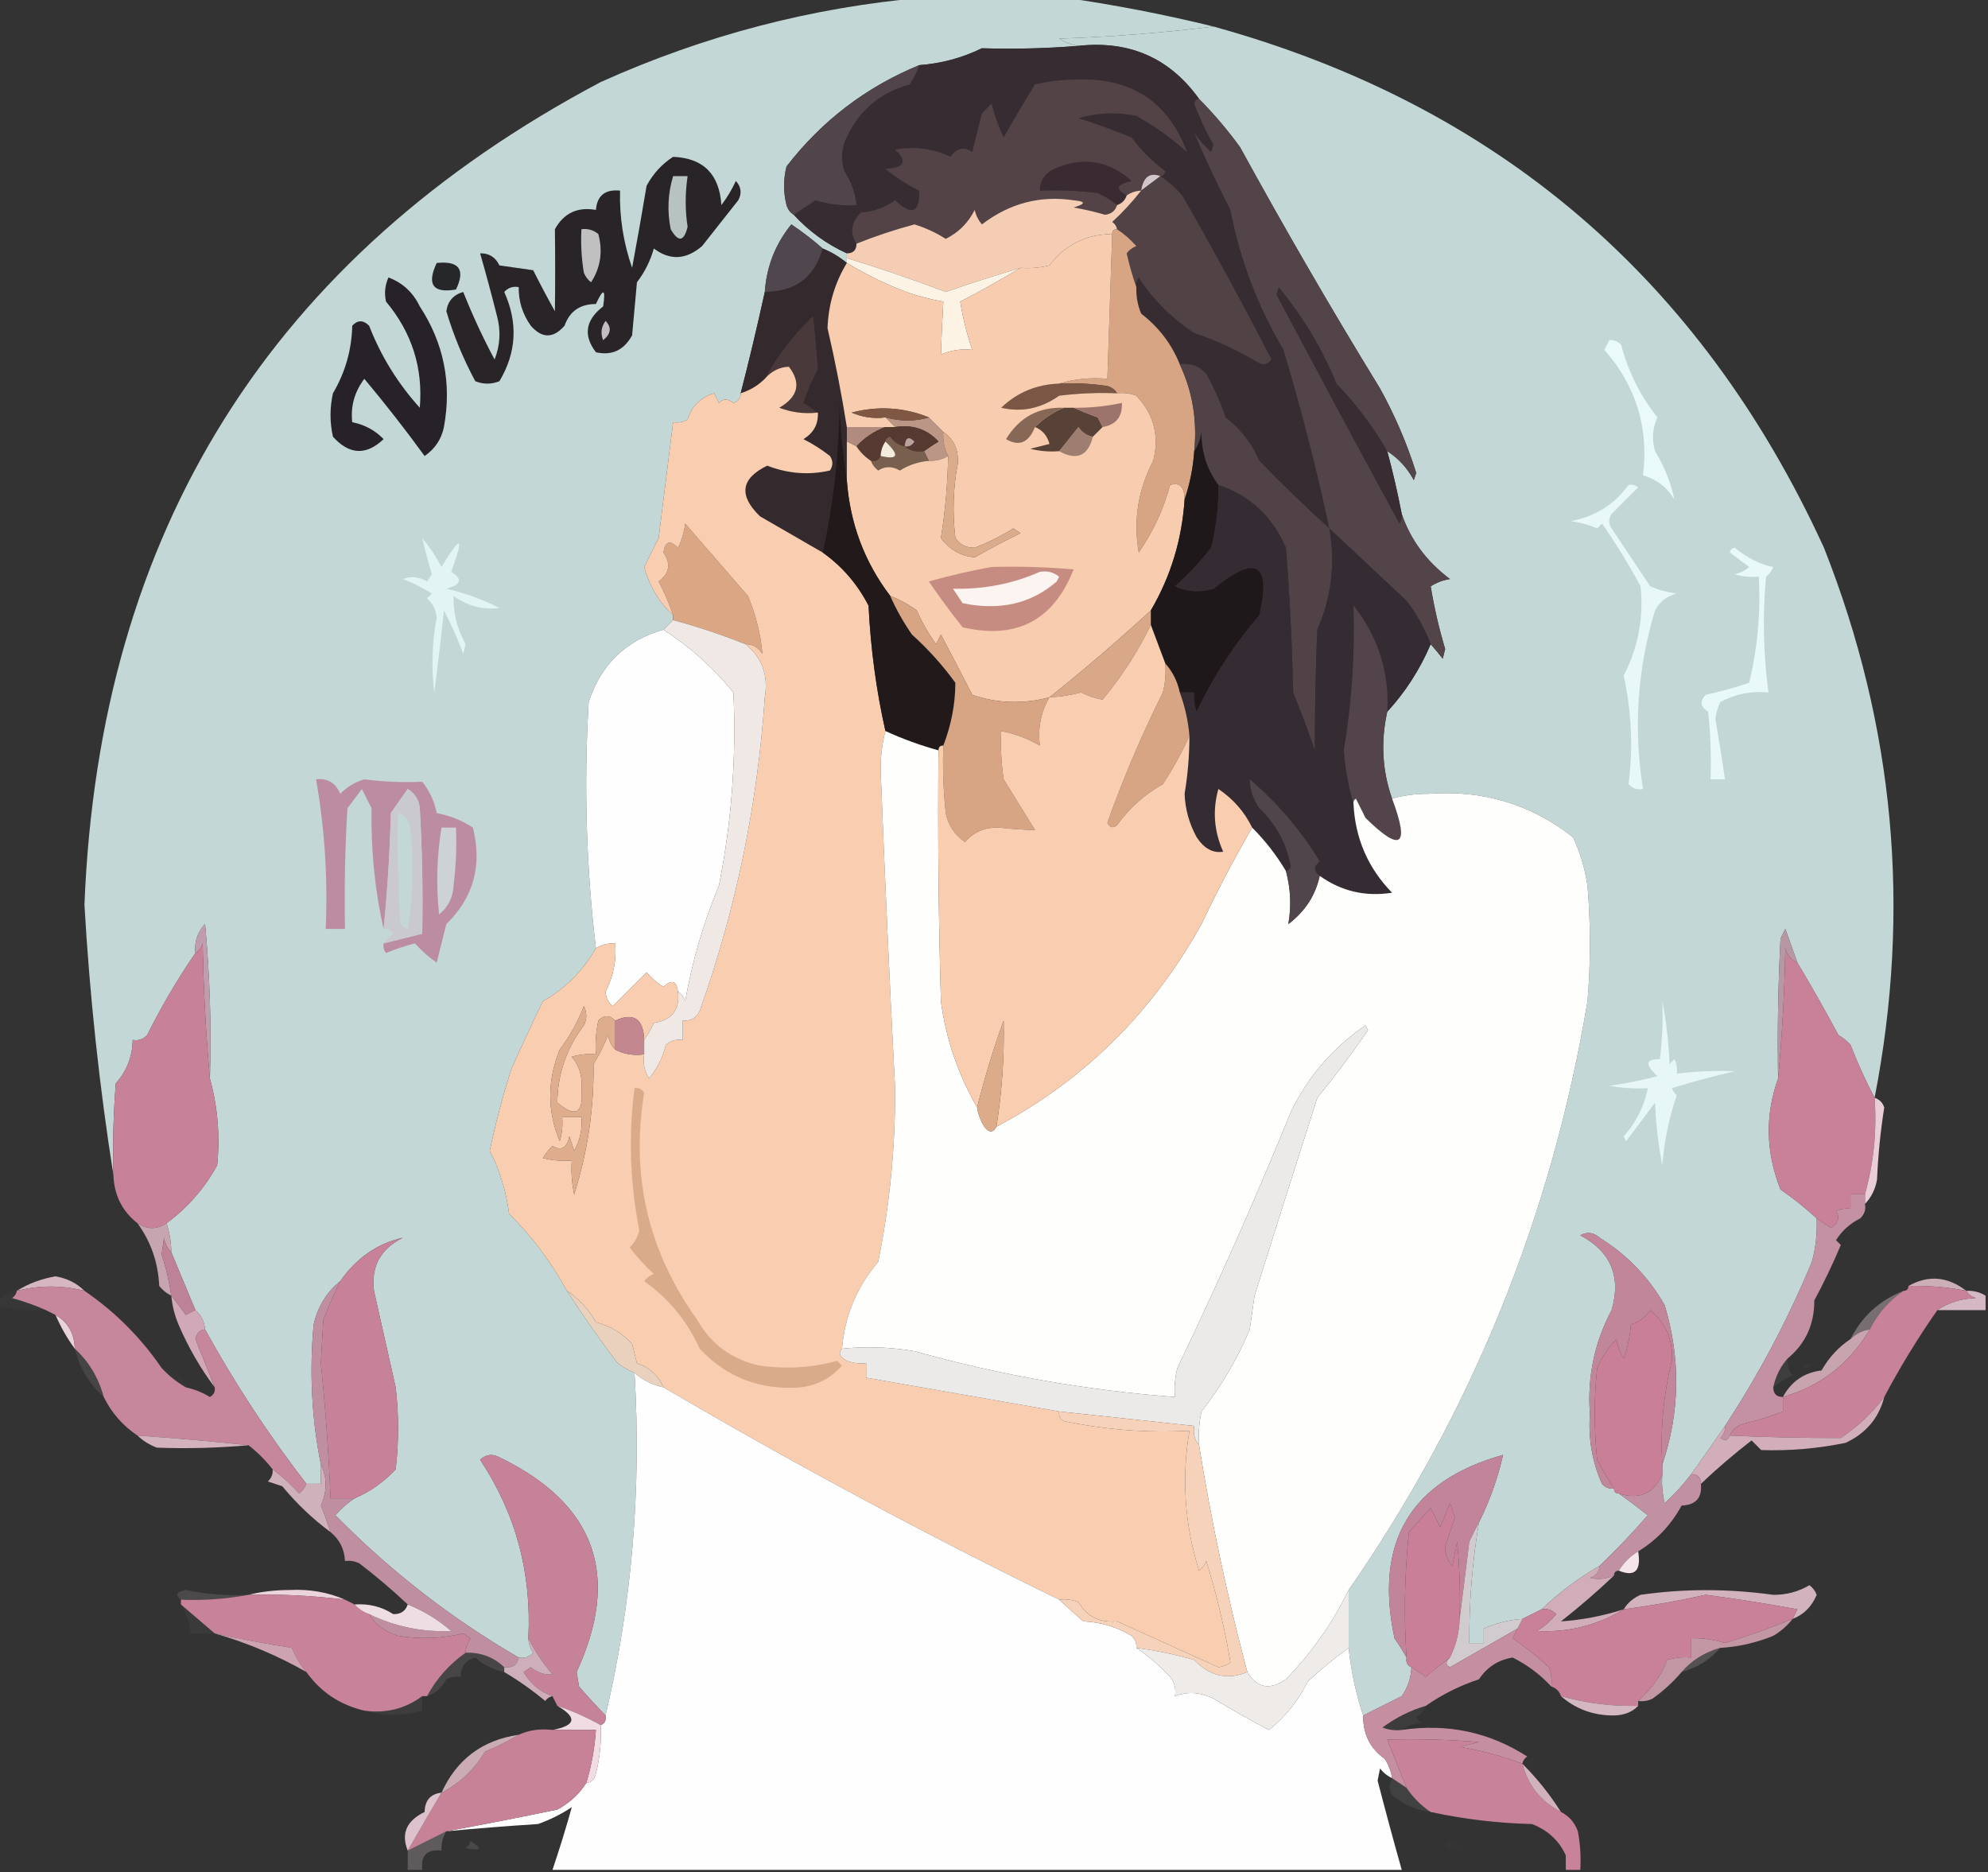 <?xml version="1.0" encoding="UTF-8"?>
<!DOCTYPE svg PUBLIC "-//W3C//DTD SVG 1.1//EN" "http://www.w3.org/Graphics/SVG/1.1/DTD/svg11.dtd">
<svg xmlns="http://www.w3.org/2000/svg" version="1.1" width="412px" height="388px" style="shape-rendering:geometricPrecision; text-rendering:geometricPrecision; image-rendering:optimizeQuality; fill-rule:evenodd; clip-rule:evenodd" xmlns:xlink="http://www.w3.org/1999/xlink">
<rect width="100%" height="100%" fill="#333333" stroke="none"/>
<g><path style="opacity:0.996" fill="#c3d8d7" d="M 251.5,5.5 C 310.263,21.742 352.43,57.742 378,113.5C 392.616,150.455 396.116,188.455 388.5,227.5C 386.672,224.065 385.006,220.399 383.5,216.5C 382.758,215.713 381.925,215.047 381,214.5C 378.251,209.383 375.418,204.383 372.5,199.5C 371.68,197.188 370.847,194.854 370,192.5C 369.667,193.167 369.333,193.833 369,194.5C 368.5,204.161 368.334,213.828 368.5,223.5C 365.775,231.105 365.941,238.772 369,246.5C 371.663,248.334 374.163,250.334 376.5,252.5C 376.636,255.551 376.302,258.551 375.5,261.5C 370.524,273.456 364.524,284.79 357.5,295.5C 355.229,298.789 352.895,302.122 350.5,305.5C 348.901,307.604 347.068,309.604 345,311.5C 344.505,309.527 344.338,307.527 344.5,305.5C 344.5,304.833 344.5,304.167 344.5,303.5C 348.169,292.647 348.336,281.647 345,270.5C 341.691,264.691 337.191,260.024 331.5,256.5C 330.277,255.386 328.944,255.219 327.5,256C 333.842,259.362 336.008,264.528 334,271.5C 330.442,278.189 328.942,285.356 329.5,293C 329.133,298.094 329.966,302.927 332,307.5C 332.671,308.252 333.504,308.586 334.5,308.5C 334.5,309.167 334.833,309.5 335.5,309.5C 337.474,310.906 339.474,312.406 341.5,314C 338.3,317.698 334.967,321.198 331.5,324.5C 327.104,327.025 323.104,330.025 319.5,333.5C 318.167,334.167 316.833,334.833 315.5,335.5C 312.692,335.693 310.025,336.36 307.5,337.5C 307.5,338.5 307.5,339.5 307.5,340.5C 306.5,340.5 305.5,340.5 304.5,340.5C 304.454,332.103 305.12,323.77 306.5,315.5C 308.731,311.038 310.398,306.371 311.5,301.5C 292.268,306.899 284.768,319.566 289,339.5C 289.934,340.858 290.768,342.192 291.5,343.5C 291.328,344.492 291.662,345.158 292.5,345.5C 292.435,347.696 291.768,349.696 290.5,351.5C 287.807,352.847 285.14,354.18 282.5,355.5C 281.017,351.05 280.017,346.383 279.5,341.5C 279.5,337.5 279.5,333.5 279.5,329.5C 305.068,292.616 321.568,251.949 329,207.5C 329.667,199.5 329.667,191.5 329,183.5C 328.469,179.991 327.469,176.658 326,173.5C 317.285,166.649 307.285,163.649 296,164.5C 293.31,164.503 290.81,164.836 288.5,165.5C 286.457,159.697 286.124,153.697 287.5,147.5C 291.285,143.373 294.285,138.706 296.5,133.5C 297.315,134.429 298.148,135.429 299,136.5C 299.167,135.833 299.333,135.167 299.5,134.5C 298.223,130.22 297.223,125.887 296.5,121.5C 297.729,120.719 299.062,120.219 300.5,120C 295.648,116.358 292.315,111.858 290.5,106.5C 289.656,102.126 288.656,97.793 287.5,93.5C 289.836,95.004 291.669,97.004 293,99.5C 293.167,99 293.333,98.5 293.5,98C 291.576,91.886 289.076,86.053 286,80.5C 275.934,64.092 266.267,47.425 257,30.5C 254.386,26.91 251.552,23.576 248.5,20.5C 242.415,12.017 234.082,8.351 223.5,9.5C 222.078,9.291 220.745,8.791 219.5,8C 230.323,7.642 240.989,6.809 251.5,5.5 Z"/></g>
<g><path style="opacity:0.997" fill="#c2d7d6" d="M 191.5,-0.5 C 201.167,-0.5 210.833,-0.5 220.5,-0.5C 230.927,0.985 241.261,2.985 251.5,5.5C 240.989,6.809 230.323,7.642 219.5,8C 220.745,8.791 222.078,9.291 223.5,9.5C 217.004,10.037 210.337,10.204 203.5,10C 199.422,11.995 195.089,13.162 190.5,13.5C 179.449,18.053 170.283,25.053 163,34.5C 162.333,37.167 162.333,39.833 163,42.5C 163.278,43.416 163.778,44.083 164.5,44.5C 167.597,47.888 171.264,50.555 175.5,52.5C 175.5,52.833 175.5,53.167 175.5,53.5C 175.5,53.833 175.5,54.167 175.5,54.5C 173.999,53.248 172.332,52.248 170.5,51.5C 168.492,49.732 166.326,48.066 164,46.5C 160.701,50.559 158.868,55.225 158.5,60.5C 156.961,67.529 155.294,74.529 153.5,81.5C 153.53,82.497 153.03,83.164 152,83.5C 150.85,82.576 149.85,82.576 149,83.5C 148.667,82.833 148.333,82.167 148,81.5C 145.162,82.344 143.329,84.177 142.5,87C 141.552,87.483 140.552,87.65 139.5,87.5C 138.503,95.48 137.503,103.48 136.5,111.5C 135.47,113.517 134.47,115.517 133.5,117.5C 134.631,121.552 136.631,124.885 139.5,127.5C 139.5,127.833 139.5,128.167 139.5,128.5C 138.833,129.167 138.167,129.833 137.5,130.5C 129.713,132.698 124.546,137.698 122,145.5C 120.978,162.576 121.478,179.576 123.5,196.5C 120.768,201.232 117.102,204.898 112.5,207.5C 110.286,212.086 108.119,216.752 106,221.5C 104.216,227.031 102.716,232.698 101.5,238.5C 103.564,242.486 104.897,246.819 105.5,251.5C 110.279,256.275 114.279,261.608 117.5,267.5C 120.817,272.647 124.317,277.647 128,282.5C 129.113,283.305 130.279,283.972 131.5,284.5C 132.952,308.648 130.952,332.315 125.5,355.5C 123.681,353.631 121.848,351.631 120,349.5C 119.833,348.5 119.667,347.5 119.5,346.5C 128.736,326.465 123.402,311.632 103.5,302C 102.056,301.219 100.723,301.386 99.5,302.5C 106.864,313.595 110.197,325.929 109.5,339.5C 109.539,340.583 109.873,341.583 110.5,342.5C 109.675,343.386 108.675,343.719 107.5,343.5C 93.588,335.439 80.921,325.606 69.5,314C 70.731,312.595 72.064,311.429 73.5,310.5C 76.736,309.101 79.57,307.101 82,304.5C 82.667,298.833 82.667,293.167 82,287.5C 80.478,280.752 78.978,274.086 77.5,267.5C 76.872,262.448 78.872,258.781 83.5,256.5C 78.236,257.671 73.902,260.671 70.5,265.5C 67.676,267.8 65.843,270.8 65,274.5C 64.097,284.388 64.597,294.055 66.5,303.5C 66.5,304.833 66.5,306.167 66.5,307.5C 65.5,307.5 64.5,307.5 63.5,307.5C 55.631,297.318 48.631,286.652 42.5,275.5C 42.34,273.847 41.674,272.514 40.5,271.5C 38.79,267.427 37.123,263.427 35.5,259.5C 35.483,257.435 35.15,255.435 34.5,253.5C 38.851,250.311 42.351,246.311 45,241.5C 45.624,235.405 45.124,229.405 43.5,223.5C 43.832,212.813 43.499,202.146 42.5,191.5C 40.914,193.173 40.247,195.173 40.5,197.5C 36.806,202.861 33.473,208.527 30.5,214.5C 29.675,215.386 28.675,215.719 27.5,215.5C 27.453,218.928 26.287,221.928 24,224.5C 23.5,230.825 23.334,237.158 23.5,243.5C 20.594,225.124 18.594,206.458 17.5,187.5C 20.573,109.994 56.24,53.161 124.5,17C 145.948,7.343 168.282,1.51 191.5,-0.5 Z"/></g>
<g><path style="opacity:1" fill="#362c32" d="M 223.5,9.5 C 234.082,8.351 242.415,12.017 248.5,20.5C 247.957,20.56 247.624,20.893 247.5,21.5C 248.613,24.443 249.946,27.277 251.5,30C 251.333,30.5 251.167,31 251,31.5C 249.647,30.315 248.48,28.981 247.5,27.5C 249.618,32.529 252.118,37.862 255,43.5C 256.989,53.779 260.656,63.446 266,72.5C 269.685,84.745 272.851,97.079 275.5,109.5C 270.589,105.092 265.755,100.425 261,95.5C 259.431,91.928 257.098,88.928 254,86.5C 252.941,83.382 251.608,80.382 250,77.5C 248.556,75.845 246.722,75.178 244.5,75.5C 242.82,71.311 240.154,67.811 236.5,65C 235.767,63.234 235.433,61.401 235.5,59.5C 235.369,58.761 235.536,58.094 236,57.5C 238.984,62.096 242.817,65.93 247.5,69C 252.099,70.556 256.432,72.556 260.5,75C 261.635,75.749 262.635,75.583 263.5,74.5C 257.59,63.012 251.423,51.679 245,40.5C 243.603,38.93 242.103,37.596 240.5,36.5C 241.043,36.44 241.376,36.107 241.5,35.5C 238.833,33.5 236.5,31.167 234.5,28.5C 230.889,27.014 227.223,25.681 223.5,24.5C 227.459,23.34 231.459,23.174 235.5,24C 239.278,26.112 242.778,28.612 246,31.5C 242.022,20.905 234.189,15.905 222.5,16.5C 219.777,16.55 217.11,16.884 214.5,17.5C 212.234,21.166 210.067,24.833 208,28.5C 206.957,26.299 206.123,23.966 205.5,21.5C 204.833,22.167 204.167,22.833 203.5,23.5C 202.833,26.167 202.167,28.833 201.5,31.5C 199.79,30.313 198.29,30.646 197,32.5C 193.311,30.782 189.478,30.282 185.5,31C 188.149,33.437 187.483,34.77 183.5,35C 185.761,36.813 188.095,38.313 190.5,39.5C 190.643,44.117 188.976,44.784 185.5,41.5C 183.444,43.019 181.11,43.853 178.5,44C 176.392,46.016 176.058,48.183 177.5,50.5C 177.5,51.833 176.833,52.5 175.5,52.5C 171.264,50.555 167.597,47.888 164.5,44.5C 165.923,43.551 167.423,42.551 169,41.5C 171.77,42.348 174.603,42.681 177.5,42.5C 177.245,39.984 176.411,37.65 175,35.5C 174.333,33.5 174.333,31.5 175,29.5C 177.596,23.258 182.096,19.258 188.5,17.5C 189.362,16.234 190.029,14.901 190.5,13.5C 195.089,13.162 199.422,11.995 203.5,10C 210.337,10.204 217.004,10.037 223.5,9.5 Z"/></g>
<g><path style="opacity:1" fill="#534347" d="M 240.5,36.5 C 238.275,35.668 236.942,36.668 236.5,39.5C 235.391,39.557 234.391,39.89 233.5,40.5C 231.013,39.21 231.347,38.21 234.5,37.5C 229.763,33.255 224.429,32.421 218.5,35C 216.561,35.908 215.561,37.408 215.5,39.5C 219.514,39.334 223.514,39.501 227.5,40C 228.984,40.662 230.317,41.495 231.5,42.5C 231.134,43.695 230.301,44.361 229,44.5C 226.865,43.873 224.698,43.373 222.5,43C 225.063,42.237 225.063,41.737 222.5,41.5C 215.547,40.457 209.214,42.124 203.5,46.5C 202.749,45.624 202.249,44.624 202,43.5C 200.672,46.161 198.672,48.161 196,49.5C 193.995,48.217 191.828,47.217 189.5,46.5C 185.339,47.624 181.339,48.958 177.5,50.5C 176.058,48.183 176.392,46.016 178.5,44C 181.11,43.853 183.444,43.019 185.5,41.5C 188.976,44.784 190.643,44.117 190.5,39.5C 188.095,38.313 185.761,36.813 183.5,35C 187.483,34.77 188.149,33.437 185.5,31C 189.478,30.282 193.311,30.782 197,32.5C 198.29,30.646 199.79,30.313 201.5,31.5C 202.167,28.833 202.833,26.167 203.5,23.5C 204.167,22.833 204.833,22.167 205.5,21.5C 206.123,23.966 206.957,26.299 208,28.5C 210.067,24.833 212.234,21.166 214.5,17.5C 217.11,16.884 219.777,16.55 222.5,16.5C 234.189,15.905 242.022,20.905 246,31.5C 242.778,28.612 239.278,26.112 235.5,24C 231.459,23.174 227.459,23.34 223.5,24.5C 227.223,25.681 230.889,27.014 234.5,28.5C 236.5,31.167 238.833,33.5 241.5,35.5C 241.376,36.107 241.043,36.44 240.5,36.5 Z"/></g>
<g><path style="opacity:1" fill="#392b31" d="M 233.5,40.5 C 233.167,41.5 232.5,42.167 231.5,42.5C 230.317,41.495 228.984,40.662 227.5,40C 223.514,39.501 219.514,39.334 215.5,39.5C 215.561,37.408 216.561,35.908 218.5,35C 224.429,32.421 229.763,33.255 234.5,37.5C 231.347,38.21 231.013,39.21 233.5,40.5 Z"/></g>
<g><path style="opacity:1" fill="#51444a" d="M 190.5,13.5 C 190.029,14.901 189.362,16.234 188.5,17.5C 182.096,19.258 177.596,23.258 175,29.5C 174.333,31.5 174.333,33.5 175,35.5C 176.411,37.65 177.245,39.984 177.5,42.5C 174.603,42.681 171.77,42.348 169,41.5C 167.423,42.551 165.923,43.551 164.5,44.5C 163.778,44.083 163.278,43.416 163,42.5C 162.333,39.833 162.333,37.167 163,34.5C 170.283,25.053 179.449,18.053 190.5,13.5 Z"/></g>
<g><path style="opacity:1" fill="#d3c6cb" d="M 240.5,36.5 C 239.167,37.5 237.833,38.5 236.5,39.5C 236.942,36.668 238.275,35.668 240.5,36.5 Z"/></g>
<g><path style="opacity:1" fill="#514246" d="M 240.5,36.5 C 242.103,37.596 243.603,38.93 245,40.5C 251.423,51.679 257.59,63.012 263.5,74.5C 262.635,75.583 261.635,75.749 260.5,75C 256.432,72.556 252.099,70.556 247.5,69C 242.817,65.93 238.984,62.096 236,57.5C 235.536,58.094 235.369,58.761 235.5,59.5C 234.734,57.316 234.067,54.982 233.5,52.5C 234.025,51.808 234.692,51.308 235.5,51C 234.295,49.624 232.962,48.458 231.5,47.5C 231.389,46.883 231.056,46.383 230.5,46C 232.706,43.963 234.706,41.797 236.5,39.5C 237.833,38.5 239.167,37.5 240.5,36.5 Z"/></g>
<g><path style="opacity:1" fill="#f4cdb4" d="M 236.5,39.5 C 234.706,41.797 232.706,43.963 230.5,46C 231.056,46.383 231.389,46.883 231.5,47.5C 230.833,47.5 230.5,47.833 230.5,48.5C 225.058,48.554 220.725,50.721 217.5,55C 215.527,55.495 213.527,55.662 211.5,55.5C 206.369,57.043 201.202,58.71 196,60.5C 189.262,57.939 182.429,55.606 175.5,53.5C 175.5,53.167 175.5,52.833 175.5,52.5C 176.833,52.5 177.5,51.833 177.5,50.5C 181.339,48.958 185.339,47.624 189.5,46.5C 191.828,47.217 193.995,48.217 196,49.5C 198.672,48.161 200.672,46.161 202,43.5C 202.249,44.624 202.749,45.624 203.5,46.5C 209.214,42.124 215.547,40.457 222.5,41.5C 225.063,41.737 225.063,42.237 222.5,43C 224.698,43.373 226.865,43.873 229,44.5C 230.301,44.361 231.134,43.695 231.5,42.5C 232.5,42.167 233.167,41.5 233.5,40.5C 234.391,39.89 235.391,39.557 236.5,39.5 Z"/></g>
<g><path style="opacity:1" fill="#50464e" d="M 170.5,51.5 C 168.87,57.444 164.87,60.444 158.5,60.5C 158.868,55.225 160.701,50.559 164,46.5C 166.326,48.066 168.492,49.732 170.5,51.5 Z"/></g>
<g><path style="opacity:1" fill="#282427" d="M 139.5,32.5 C 145.762,32.761 149.095,36.095 149.5,42.5C 150.684,40.954 151.684,39.287 152.5,37.5C 153.614,38.723 153.781,40.056 153,41.5C 150.5,44.667 148,47.833 145.5,51C 142.179,53.849 138.846,54.016 135.5,51.5C 134.777,54.07 133.61,56.403 132,58.5C 131.667,62.167 131.333,65.833 131,69.5C 129.289,72.58 126.789,73.746 123.5,73C 120.825,69.492 121.325,66.325 125,63.5C 125.551,59.807 125.051,59.64 123.5,63C 120.213,63.002 118.047,64.501 117,67.5C 114.667,70.167 112.333,70.167 110,67.5C 108.293,65.091 107.46,62.425 107.5,59.5C 106.325,59.281 105.325,59.614 104.5,60.5C 107.383,66.897 107.049,73.064 103.5,79C 101.833,79.667 100.167,79.667 98.5,79C 96.015,74.38 94.015,69.547 92.5,64.5C 92.785,62.431 93.952,61.098 96,60.5C 97.933,65.361 100.1,70.028 102.5,74.5C 103.655,71.554 103.821,68.554 103,65.5C 101.891,61.084 100.725,56.75 99.5,52.5C 101.359,52.461 102.692,53.294 103.5,55C 105.833,55.333 108.167,55.667 110.5,56C 111.926,58.844 113.426,61.678 115,64.5C 115.073,58.829 115.073,53.162 115,47.5C 116.85,44.159 119.683,42.826 123.5,43.5C 123.746,40.53 125.412,39.197 128.5,39.5C 128.362,45.004 129.195,50.337 131,55.5C 132.055,49.864 133.055,44.197 134,38.5C 135.36,35.977 137.193,33.977 139.5,32.5 Z"/></g>
<g><path style="opacity:1" fill="#c0c0c0" d="M 120.5,47.5 C 121.822,47.33 122.989,47.663 124,48.5C 124.966,52.118 124.466,55.451 122.5,58.5C 121.808,57.975 121.308,57.308 121,56.5C 120.502,53.518 120.335,50.518 120.5,47.5 Z"/></g>
<g><path style="opacity:1" fill="#b7c3c1" d="M 139.5,36.5 C 140.5,36.5 141.5,36.5 142.5,36.5C 141.976,40.074 141.976,43.574 142.5,47C 141.746,50.088 140.58,50.255 139,47.5C 138.245,43.745 138.411,40.078 139.5,36.5 Z"/></g>
<g><path style="opacity:1" fill="#262728" d="M 90.5,54.5 C 95.159,54.015 96.492,55.848 94.5,60C 89.728,60.81 88.395,58.977 90.5,54.5 Z"/></g>
<g><path style="opacity:1" fill="#fdf3e5" d="M 175.5,54.5 C 175.5,54.167 175.5,53.833 175.5,53.5C 182.429,55.606 189.262,57.939 196,60.5C 201.202,58.71 206.369,57.043 211.5,55.5C 207.576,57.888 203.409,60.222 199,62.5C 199.541,65.888 200.374,69.221 201.5,72.5C 199.208,72.244 197.041,72.577 195,73.5C 195.11,69.871 195.276,66.204 195.5,62.5C 192.432,61.978 189.432,61.145 186.5,60C 182.692,58.444 179.025,56.61 175.5,54.5 Z"/></g>
<g><path style="opacity:1" fill="#d7a484" d="M 231.5,47.5 C 232.962,48.458 234.295,49.624 235.5,51C 234.692,51.308 234.025,51.808 233.5,52.5C 234.067,54.982 234.734,57.316 235.5,59.5C 235.433,61.401 235.767,63.234 236.5,65C 240.154,67.811 242.82,71.311 244.5,75.5C 247.143,81.129 248.143,87.129 247.5,93.5C 247.247,97.04 246.581,100.373 245.5,103.5C 245.467,100.903 244.467,99.903 242.5,100.5C 241.137,105.558 238.971,110.224 236,114.5C 234.85,107.81 235.85,101.476 239,95.5C 240.295,90.331 239.128,85.831 235.5,82C 234.207,81.51 232.873,81.343 231.5,81.5C 231.082,80.778 230.416,80.278 229.5,80C 226.183,79.502 222.85,79.335 219.5,79.5C 222.625,78.521 225.958,78.187 229.5,78.5C 229.833,68.5 230.167,58.5 230.5,48.5C 230.5,47.833 230.833,47.5 231.5,47.5 Z"/></g>
<g><path style="opacity:1" fill="#c4bcc1" d="M 125.5,66.5 C 126.797,67.849 126.63,69.182 125,70.5C 124.421,69.072 124.588,67.738 125.5,66.5 Z"/></g>
<g><path style="opacity:1" fill="#4a393a" d="M 169.5,85.5 C 166.753,85.813 164.086,85.48 161.5,84.5C 165.417,82.231 166.084,79.397 163.5,76C 161.565,76.058 159.898,76.891 158.5,78.5C 161.089,73.686 164.422,69.353 168.5,65.5C 168.937,69.179 169.27,72.846 169.5,76.5C 168.305,78.751 167.305,81.085 166.5,83.5C 167.602,84.176 168.602,84.842 169.5,85.5 Z"/></g>
<g><path style="opacity:1" fill="#7b5645" d="M 219.5,79.5 C 222.85,79.335 226.183,79.502 229.5,80C 230.416,80.278 231.082,80.778 231.5,81.5C 227.486,81.335 223.486,81.501 219.5,82C 215.772,84.643 211.772,85.477 207.5,84.5C 210.807,81.331 214.807,79.664 219.5,79.5 Z"/></g>
<g><path style="opacity:1" fill="#392c32" d="M 287.5,93.5 C 288.656,97.793 289.656,102.126 290.5,106.5C 290.631,107.239 290.464,107.906 290,108.5C 281.341,92.572 272.841,76.739 264.5,61C 264.667,60.5 264.833,60 265,59.5C 270.037,65.58 274.037,72.246 277,79.5C 281.13,83.783 284.63,88.449 287.5,93.5 Z"/></g>
<g><path style="opacity:1" fill="#272227" d="M 80.5,57.5 C 83.428,58.591 85.594,60.591 87,63.5C 91.987,71.122 93.653,79.456 92,88.5C 91.482,91.023 90.148,93.023 88,94.5C 83.993,88.999 79.827,83.666 75.5,78.5C 73.46,81.224 72.627,84.224 73,87.5C 75.566,88.007 77.733,89.174 79.5,91C 75.889,94.431 72.389,94.264 69,90.5C 68.333,87.5 68.333,84.5 69,81.5C 71.549,77.185 72.882,72.519 73,67.5C 74.113,66.289 75.28,66.289 76.5,67.5C 78.935,73.781 82.435,79.447 87,84.5C 87.693,76.243 85.359,68.91 80,62.5C 79.615,60.803 79.782,59.137 80.5,57.5 Z"/></g>
<g><path style="opacity:1" fill="#bb9687" d="M 183.5,86.5 C 186.673,87.368 189.673,87.368 192.5,86.5C 193.5,87.5 194.5,88.5 195.5,89.5C 195.366,91.291 195.699,92.958 196.5,94.5C 195.292,95.234 193.959,95.567 192.5,95.5C 192.167,94.833 191.833,94.167 191.5,93.5C 192.398,92.842 193.398,92.176 194.5,91.5C 192.122,88.924 189.122,87.924 185.5,88.5C 184.833,87.833 184.167,87.167 183.5,86.5 Z"/></g>
<g><path style="opacity:1" fill="#b18b7d" d="M 175.5,88.5 C 178.167,88.5 180.833,88.5 183.5,88.5C 181.195,89.323 179.195,90.656 177.5,92.5C 176.833,92.167 176.167,91.833 175.5,91.5C 175.5,90.5 175.5,89.5 175.5,88.5 Z"/></g>
<g><path style="opacity:1" fill="#563930" d="M 183.5,88.5 C 184.167,88.5 184.833,88.5 185.5,88.5C 189.122,87.924 192.122,88.924 194.5,91.5C 193.398,92.176 192.398,92.842 191.5,93.5C 189.901,93.768 188.568,93.434 187.5,92.5C 186.265,92.279 185.265,91.612 184.5,90.5C 183.893,90.624 183.56,90.957 183.5,91.5C 182.89,92.391 182.557,93.391 182.5,94.5C 182.158,95.338 181.492,95.672 180.5,95.5C 179.306,94.728 178.306,93.728 177.5,92.5C 179.195,90.656 181.195,89.323 183.5,88.5 Z"/></g>
<g><path style="opacity:1" fill="#e9faf9" d="M 333.5,70.5 C 334.496,70.414 335.329,70.748 336,71.5C 337.44,77.047 339.94,82.047 343.5,86.5C 342.456,88.768 342.289,91.101 343,93.5C 344.955,96.719 346.288,100.053 347,103.5C 345.504,100.998 343.337,99.331 340.5,98.5C 341.729,88.651 339.062,79.985 332.5,72.5C 332.863,71.817 333.196,71.15 333.5,70.5 Z"/></g>
<g><path style="opacity:1" fill="#baa39c" d="M 187.5,92.5 C 187.639,90.663 188.306,90.33 189.5,91.5C 189.043,92.297 188.376,92.631 187.5,92.5 Z"/></g>
<g><path style="opacity:1" fill="#504247" d="M 244.5,75.5 C 246.722,75.178 248.556,75.845 250,77.5C 251.608,80.382 252.941,83.382 254,86.5C 257.098,88.928 259.431,91.928 261,95.5C 265.755,100.425 270.589,105.092 275.5,109.5C 276.788,116.705 275.955,123.705 273,130.5C 272.638,138.929 272.472,147.262 272.5,155.5C 271.087,151.422 269.587,147.422 268,143.5C 267.785,133.473 267.285,123.473 266.5,113.5C 263.659,106.985 258.992,102.651 252.5,100.5C 250.103,97.304 248.936,93.638 249,89.5C 248.79,91.058 248.29,92.391 247.5,93.5C 248.143,87.129 247.143,81.129 244.5,75.5 Z"/></g>
<g><path style="opacity:1" fill="#785f4e" d="M 183.5,91.5 C 183.56,90.957 183.893,90.624 184.5,90.5C 185.265,91.612 186.265,92.279 187.5,92.5C 188.568,93.434 189.901,93.768 191.5,93.5C 191.833,94.167 192.167,94.833 192.5,95.5C 190.325,95.682 188.325,96.349 186.5,97.5C 184.895,96.57 183.395,96.57 182,97.5C 181.283,96.956 180.783,96.289 180.5,95.5C 181.492,95.672 182.158,95.338 182.5,94.5C 186.168,95.347 186.502,94.347 183.5,91.5 Z"/></g>
<g><path style="opacity:1" fill="#53444a" d="M 248.5,20.5 C 251.552,23.576 254.386,26.91 257,30.5C 266.267,47.425 275.934,64.092 286,80.5C 289.076,86.053 291.576,91.886 293.5,98C 293.333,98.5 293.167,99 293,99.5C 291.669,97.004 289.836,95.004 287.5,93.5C 284.63,88.449 281.13,83.783 277,79.5C 274.037,72.246 270.037,65.58 265,59.5C 264.833,60 264.667,60.5 264.5,61C 272.841,76.739 281.341,92.572 290,108.5C 290.464,107.906 290.631,107.239 290.5,106.5C 292.315,111.858 295.648,116.358 300.5,120C 299.062,120.219 297.729,120.719 296.5,121.5C 297.223,125.887 298.223,130.22 299.5,134.5C 299.333,135.167 299.167,135.833 299,136.5C 298.148,135.429 297.315,134.429 296.5,133.5C 295.291,130.279 293.624,127.279 291.5,124.5C 286.041,119.366 280.707,114.366 275.5,109.5C 272.851,97.079 269.685,84.745 266,72.5C 260.656,63.446 256.989,53.779 255,43.5C 252.118,37.862 249.618,32.529 247.5,27.5C 248.48,28.981 249.647,30.315 251,31.5C 251.167,31 251.333,30.5 251.5,30C 249.946,27.277 248.613,24.443 247.5,21.5C 247.624,20.893 247.957,20.56 248.5,20.5 Z"/></g>
<g><path style="opacity:1" fill="#342a2e" d="M 170.5,51.5 C 172.332,52.248 173.999,53.248 175.5,54.5C 173.01,58.621 171.677,63.121 171.5,68C 173.082,74.821 174.416,81.654 175.5,88.5C 175.5,89.5 175.5,90.5 175.5,91.5C 175.5,94.167 175.5,96.833 175.5,99.5C 174.673,94.349 174.173,89.016 174,83.5C 173.876,94.175 172.709,104.508 170.5,114.5C 166.194,112.012 161.861,109.512 157.5,107C 153.026,102.666 153.526,99.166 159,96.5C 163.32,98.172 167.654,98.506 172,97.5C 172.667,96.5 172.667,95.5 172,94.5C 170.282,93.15 168.448,91.983 166.5,91C 168.607,89.737 169.607,87.903 169.5,85.5C 168.602,84.842 167.602,84.176 166.5,83.5C 167.305,81.085 168.305,78.751 169.5,76.5C 169.27,72.846 168.937,69.179 168.5,65.5C 164.422,69.353 161.089,73.686 158.5,78.5C 157.101,79.89 155.434,80.89 153.5,81.5C 155.294,74.529 156.961,67.529 158.5,60.5C 164.87,60.444 168.87,57.444 170.5,51.5 Z"/></g>
<g><path style="opacity:1" fill="#f8ccae" d="M 230.5,48.5 C 230.167,58.5 229.833,68.5 229.5,78.5C 225.958,78.187 222.625,78.521 219.5,79.5C 214.807,79.664 210.807,81.331 207.5,84.5C 211.772,85.477 215.772,84.643 219.5,82C 223.486,81.501 227.486,81.335 231.5,81.5C 232.873,81.343 234.207,81.51 235.5,82C 239.128,85.831 240.295,90.331 239,95.5C 235.85,101.476 234.85,107.81 236,114.5C 238.971,110.224 241.137,105.558 242.5,100.5C 244.467,99.903 245.467,100.903 245.5,103.5C 244.961,111.792 242.628,119.458 238.5,126.5C 231.726,132.727 224.726,138.727 217.5,144.5C 212.088,145.95 206.755,145.783 201.5,144C 199.378,139.86 197.212,135.693 195,131.5C 194.667,132.167 194.333,132.833 194,133.5C 192.414,131.33 191.08,128.996 190,126.5C 188.259,125.242 186.426,124.242 184.5,123.5C 179.152,116.466 176.152,108.466 175.5,99.5C 175.5,96.833 175.5,94.167 175.5,91.5C 176.167,91.833 176.833,92.167 177.5,92.5C 178.306,93.728 179.306,94.728 180.5,95.5C 180.783,96.289 181.283,96.956 182,97.5C 183.395,96.57 184.895,96.57 186.5,97.5C 188.325,96.349 190.325,95.682 192.5,95.5C 193.959,95.567 195.292,95.234 196.5,94.5C 196.396,100.259 195.896,105.926 195,111.5C 196.743,113.871 199.077,115.205 202,115.5C 205.072,113.746 208.239,112.08 211.5,110.5C 211,110.167 210.5,109.833 210,109.5C 207.445,111.111 204.778,112.444 202,113.5C 200.289,113.561 198.956,112.894 198,111.5C 197.363,106.313 197.529,101.146 198.5,96C 198.68,93.198 197.68,91.031 195.5,89.5C 194.5,88.5 193.5,87.5 192.5,86.5C 187.321,84.403 181.987,84.069 176.5,85.5C 178.743,86.474 181.076,86.808 183.5,86.5C 184.167,87.167 184.833,87.833 185.5,88.5C 184.833,88.5 184.167,88.5 183.5,88.5C 180.833,88.5 178.167,88.5 175.5,88.5C 174.416,81.654 173.082,74.821 171.5,68C 171.677,63.121 173.01,58.621 175.5,54.5C 179.025,56.61 182.692,58.444 186.5,60C 189.432,61.145 192.432,61.978 195.5,62.5C 195.276,66.204 195.11,69.871 195,73.5C 197.041,72.577 199.208,72.244 201.5,72.5C 200.374,69.221 199.541,65.888 199,62.5C 203.409,60.222 207.576,57.888 211.5,55.5C 213.527,55.662 215.527,55.495 217.5,55C 220.725,50.721 225.058,48.554 230.5,48.5 Z"/></g>
<g><path style="opacity:1" fill="#f4eadd" d="M 183.5,91.5 C 186.502,94.347 186.168,95.347 182.5,94.5C 182.557,93.391 182.89,92.391 183.5,91.5 Z"/></g>
<g><path style="opacity:1" fill="#9e7e71" d="M 226.5,90.5 C 225.467,94.516 223.134,95.516 219.5,93.5C 220.81,91.852 222.143,90.186 223.5,88.5C 224.265,89.612 225.265,90.279 226.5,90.5 Z"/></g>
<g><path style="opacity:1" fill="#584137" d="M 220.5,84.5 C 221.167,84.5 221.833,84.5 222.5,84.5C 224.042,85.163 225.709,85.83 227.5,86.5C 227.863,87.183 228.196,87.85 228.5,88.5C 227.833,89.167 227.167,89.833 226.5,90.5C 225.265,90.279 224.265,89.612 223.5,88.5C 222.143,90.186 220.81,91.852 219.5,93.5C 217.473,93.662 215.473,93.496 213.5,93C 214.833,92.667 216.167,92.333 217.5,92C 217.026,90.271 216.026,89.105 214.5,88.5C 216.249,86.744 218.249,85.411 220.5,84.5 Z"/></g>
<g><path style="opacity:1" fill="#9c746b" d="M 228.5,88.5 C 228.196,87.85 227.863,87.183 227.5,86.5C 225.709,85.83 224.042,85.163 222.5,84.5C 225.881,84.54 229.214,84.207 232.5,83.5C 232.631,86.367 231.297,88.033 228.5,88.5 Z"/></g>
<g><path style="opacity:1" fill="#876756" d="M 220.5,84.5 C 218.249,85.411 216.249,86.744 214.5,88.5C 213.183,91.753 211.183,92.587 208.5,91C 211.247,86.476 215.247,84.31 220.5,84.5 Z"/></g>
<g><path style="opacity:1" fill="#7f5742" d="M 192.5,86.5 C 189.673,87.368 186.673,87.368 183.5,86.5C 181.076,86.808 178.743,86.474 176.5,85.5C 181.987,84.069 187.321,84.403 192.5,86.5 Z"/></g>
<g><path style="opacity:1" fill="#daac8c" d="M 195.5,89.5 C 197.68,91.031 198.68,93.198 198.5,96C 197.529,101.146 197.363,106.313 198,111.5C 198.956,112.894 200.289,113.561 202,113.5C 204.778,112.444 207.445,111.111 210,109.5C 210.5,109.833 211,110.167 211.5,110.5C 208.239,112.08 205.072,113.746 202,115.5C 199.077,115.205 196.743,113.871 195,111.5C 195.896,105.926 196.396,100.259 196.5,94.5C 195.699,92.958 195.366,91.291 195.5,89.5 Z"/></g>
<g><path style="opacity:1" fill="#e8f7f7" d="M 337.5,100.5 C 338.239,100.369 338.906,100.536 339.5,101C 337.667,102.833 335.833,104.667 334,106.5C 333.333,107.5 333.333,108.5 334,109.5C 336.667,113.5 339.333,117.5 342,121.5C 343.734,122.249 345.567,122.749 347.5,123C 345.479,123.513 343.979,124.68 343,126.5C 339.335,138.604 338.501,150.937 340.5,163.5C 339.325,163.719 338.325,163.386 337.5,162.5C 338.467,154.985 338.134,147.485 336.5,140C 339.504,134.156 340.671,127.989 340,121.5C 337.584,116.999 334.917,112.666 332,108.5C 331.667,108.833 331.333,109.167 331,109.5C 329.266,108.751 327.433,108.251 325.5,108C 330.576,107.051 334.576,104.551 337.5,100.5 Z"/></g>
<g><path style="opacity:1" fill="#c78c81" d="M 205.5,117.5 C 211.176,117.334 216.843,117.501 222.5,118C 218.327,128.587 210.66,132.587 199.5,130C 197.045,126.922 194.711,123.756 192.5,120.5C 196.906,119.254 201.24,118.254 205.5,117.5 Z"/></g>
<g><path style="opacity:1" fill="#daa684" d="M 154.5,133.5 C 149.579,131.536 144.579,129.87 139.5,128.5C 139.5,128.167 139.5,127.833 139.5,127.5C 138.702,125.114 137.702,122.78 136.5,120.5C 138.749,118.866 139.082,116.866 137.5,114.5C 137.833,112.167 138.833,111.833 140.5,113.5C 141.298,111.922 141.798,110.256 142,108.5C 146.333,113.5 150.667,118.5 155,123.5C 156.647,127.422 157.647,131.422 158,135.5C 157.184,134.177 156.017,133.511 154.5,133.5 Z"/></g>
<g><path style="opacity:1" fill="#1f181b" d="M 252.5,100.5 C 252.575,104.897 252.075,109.23 251,113.5C 248.713,116.441 246.213,119.108 243.5,121.5C 246.106,122.652 248.773,122.818 251.5,122C 260.326,114.824 263.493,116.657 261,127.5C 255.75,133.606 251.417,140.273 248,147.5C 247.51,146.207 247.343,144.873 247.5,143.5C 246.5,143.5 245.5,143.5 244.5,143.5C 244.008,141.181 243.008,139.181 241.5,137.5C 240.5,134.833 239.5,132.167 238.5,129.5C 238.5,128.5 238.5,127.5 238.5,126.5C 242.628,119.458 244.961,111.792 245.5,103.5C 246.581,100.373 247.247,97.04 247.5,93.5C 248.29,92.391 248.79,91.058 249,89.5C 248.936,93.638 250.103,97.304 252.5,100.5 Z"/></g>
<g><path style="opacity:1" fill="#fbf4f1" d="M 215.5,118.5 C 216.978,118.238 218.311,118.571 219.5,119.5C 219.333,119.833 219.167,120.167 219,120.5C 213.708,125.103 207.208,126.603 199.5,125C 198.833,124 198.167,123 197.5,122C 203.911,122.149 209.911,120.982 215.5,118.5 Z"/></g>
<g><path style="opacity:1" fill="#e3f5f3" d="M 87.5,111.5 C 89.007,113.289 90.341,115.289 91.5,117.5C 95.601,110.7 96.268,111.033 93.5,118.5C 95.946,119.983 95.612,121.149 92.5,122C 96.341,122.876 100.007,124.209 103.5,126C 100.046,126.407 96.879,125.573 94,123.5C 93.901,126.999 94.734,130.332 96.5,133.5C 96.333,134.167 96.167,134.833 96,135.5C 94.861,132.417 93.528,129.417 92,126.5C 91.406,132.175 90.74,137.842 90,143.5C 89.363,138.313 89.529,133.146 90.5,128C 90.325,126.342 89.658,125.009 88.5,124C 88.833,123.667 89.167,123.333 89.5,123C 87.623,121.815 85.623,120.815 83.5,120C 85.235,119.349 86.902,119.515 88.5,120.5C 88.833,120 89.167,119.5 89.5,119C 88.751,116.503 88.085,114.003 87.5,111.5 Z"/></g>
<g><path style="opacity:1" fill="#342c32" d="M 252.5,100.5 C 258.992,102.651 263.659,106.985 266.5,113.5C 267.285,123.473 267.785,133.473 268,143.5C 269.587,147.422 271.087,151.422 272.5,155.5C 272.472,147.262 272.638,138.929 273,130.5C 275.955,123.705 276.788,116.705 275.5,109.5C 280.707,114.366 286.041,119.366 291.5,124.5C 293.624,127.279 295.291,130.279 296.5,133.5C 294.285,138.706 291.285,143.373 287.5,147.5C 287.943,139.267 285.609,131.933 280.5,125.5C 280.835,135.49 280.169,145.49 278.5,155.5C 278.809,159.37 279.476,163.037 280.5,166.5C 280.84,173.726 283.507,179.892 288.5,185C 282.975,185.868 277.975,184.701 273.5,181.5C 272.209,180.527 272.209,179.527 273.5,178.5C 269.574,172.073 264.741,166.406 259,161.5C 259.032,163.598 259.699,165.598 261,167.5C 264.472,170.775 266.638,174.775 267.5,179.5C 267.376,180.107 267.043,180.44 266.5,180.5C 264.518,177.19 262.185,174.19 259.5,171.5C 257.906,168.236 255.573,165.569 252.5,163.5C 251.261,167.929 251.594,172.263 253.5,176.5C 251.366,176.846 249.533,175.846 248,173.5C 246.455,170.698 245.622,167.698 245.5,164.5C 246.164,160.524 246.497,156.524 246.5,152.5C 246.244,149.402 245.578,146.402 244.5,143.5C 245.5,143.5 246.5,143.5 247.5,143.5C 247.343,144.873 247.51,146.207 248,147.5C 251.417,140.273 255.75,133.606 261,127.5C 263.493,116.657 260.326,114.824 251.5,122C 248.773,122.818 246.106,122.652 243.5,121.5C 246.213,119.108 248.713,116.441 251,113.5C 252.075,109.23 252.575,104.897 252.5,100.5 Z"/></g>
<g><path style="opacity:1" fill="#fdfefd" d="M 137.5,130.5 C 142.961,134.005 147.794,138.339 152,143.5C 152.622,156.986 151.622,170.32 149,183.5C 145.786,191.228 143.453,199.228 142,207.5C 141.722,206.584 141.222,205.918 140.5,205.5C 140.225,203.242 139.225,202.908 137.5,204.5C 136.186,203.687 135.019,202.687 134,201.5C 131.694,203.806 129.36,206.14 127,208.5C 126.056,207.737 125.556,206.737 125.5,205.5C 127.119,202.358 127.785,199.025 127.5,195.5C 126.041,195.433 124.708,195.766 123.5,196.5C 121.478,179.576 120.978,162.576 122,145.5C 124.546,137.698 129.713,132.698 137.5,130.5 Z"/></g>
<g><path style="opacity:1" fill="#f9cdaf" d="M 169.5,85.5 C 169.607,87.903 168.607,89.737 166.5,91C 168.448,91.983 170.282,93.15 172,94.5C 172.667,95.5 172.667,96.5 172,97.5C 167.654,98.506 163.32,98.172 159,96.5C 153.526,99.166 153.026,102.666 157.5,107C 161.861,109.512 166.194,112.012 170.5,114.5C 174.52,117.358 177.686,121.025 180,125.5C 180.44,134.43 181.606,143.096 183.5,151.5C 182.836,153.978 182.503,156.645 182.5,159.5C 183.358,181.516 184.358,203.516 185.5,225.5C 185.57,237.638 184.404,249.638 182,261.5C 177.569,266.695 175.069,272.695 174.5,279.5C 173.668,280.329 174.001,281.162 175.5,282C 176.793,282.49 178.127,282.657 179.5,282.5C 179.5,283.5 179.5,284.5 179.5,285.5C 192.949,287.842 206.282,290.175 219.5,292.5C 219.369,293.376 219.702,294.043 220.5,294.5C 229.049,296.295 237.716,296.962 246.5,296.5C 244.85,306.33 245.516,315.997 248.5,325.5C 249.192,324.975 249.692,324.308 250,323.5C 252.159,330.466 253.826,337.466 255,344.5C 254.275,345.059 253.442,345.392 252.5,345.5C 245.475,342.319 238.475,339.153 231.5,336C 227.863,336.316 225.196,334.982 223.5,332C 222.207,331.51 220.873,331.343 219.5,331.5C 191.777,317.966 164.444,303.299 137.5,287.5C 136.445,285.043 134.612,283.377 132,282.5C 131.667,281.167 131.333,279.833 131,278.5C 128.959,276.272 126.459,274.772 123.5,274C 121.951,271.289 119.951,269.123 117.5,267.5C 114.279,261.608 110.279,256.275 105.5,251.5C 104.897,246.819 103.564,242.486 101.5,238.5C 102.716,232.698 104.216,227.031 106,221.5C 108.119,216.752 110.286,212.086 112.5,207.5C 117.102,204.898 120.768,201.232 123.5,196.5C 124.708,195.766 126.041,195.433 127.5,195.5C 127.785,199.025 127.119,202.358 125.5,205.5C 125.556,206.737 126.056,207.737 127,208.5C 129.36,206.14 131.694,203.806 134,201.5C 135.019,202.687 136.186,203.687 137.5,204.5C 139.225,202.908 140.225,203.242 140.5,205.5C 140.95,209.224 139.283,211.391 135.5,212C 134.915,213.302 134.249,214.469 133.5,215.5C 133.338,211.096 131.338,209.763 127.5,211.5C 126.312,210.316 125.145,210.316 124,211.5C 123.503,213.81 123.337,216.143 123.5,218.5C 121.801,218.34 120.134,218.506 118.5,219C 120.045,220.822 120.712,222.989 120.5,225.5C 120.984,230.735 119.318,231.735 115.5,228.5C 115.575,222.546 117.408,217.213 121,212.5C 121.667,211.167 121.667,209.833 121,208.5C 119.758,211.741 118.091,214.741 116,217.5C 113.392,223.936 113.392,230.269 116,236.5C 116.494,234.866 116.66,233.199 116.5,231.5C 117.833,231.5 119.167,231.5 120.5,231.5C 120.702,233.989 120.202,236.323 119,238.5C 118.667,237.5 118.333,236.5 118,235.5C 117.492,237.904 116.325,238.571 114.5,237.5C 113.713,238.242 113.047,239.075 112.5,240C 114.473,240.495 116.473,240.662 118.5,240.5C 118.337,242.857 118.503,245.19 119,247.5C 121.786,238.722 123.119,229.722 123,220.5C 124.185,218.623 125.185,216.623 126,214.5C 126.232,215.737 126.732,216.737 127.5,217.5C 129.265,218.461 131.265,218.795 133.5,218.5C 133.215,220.288 133.548,221.955 134.5,223.5C 136.203,221.427 137.37,219.094 138,216.5C 139.011,215.663 140.178,215.33 141.5,215.5C 141.5,214.167 141.5,212.833 141.5,211.5C 143.124,211.64 144.29,210.973 145,209.5C 152.492,188.521 156.992,166.854 158.5,144.5C 159.271,139.959 157.938,136.292 154.5,133.5C 156.017,133.511 157.184,134.177 158,135.5C 157.647,131.422 156.647,127.422 155,123.5C 150.667,118.5 146.333,113.5 142,108.5C 141.798,110.256 141.298,111.922 140.5,113.5C 138.833,111.833 137.833,112.167 137.5,114.5C 139.082,116.866 138.749,118.866 136.5,120.5C 137.702,122.78 138.702,125.114 139.5,127.5C 136.631,124.885 134.631,121.552 133.5,117.5C 134.47,115.517 135.47,113.517 136.5,111.5C 137.503,103.48 138.503,95.48 139.5,87.5C 140.552,87.65 141.552,87.483 142.5,87C 143.329,84.177 145.162,82.344 148,81.5C 148.333,82.167 148.667,82.833 149,83.5C 149.85,82.576 150.85,82.576 152,83.5C 153.03,83.164 153.53,82.497 153.5,81.5C 155.434,80.89 157.101,79.89 158.5,78.5C 159.898,76.891 161.565,76.058 163.5,76C 166.084,79.397 165.417,82.231 161.5,84.5C 164.086,85.48 166.753,85.813 169.5,85.5 Z"/></g>
<g><path style="opacity:1" fill="#53444b" d="M 287.5,147.5 C 286.124,153.697 286.457,159.697 288.5,165.5C 292.198,175.404 290.365,176.737 283,169.5C 282.333,168.167 281.667,166.833 281,165.5C 280.601,165.728 280.435,166.062 280.5,166.5C 279.476,163.037 278.809,159.37 278.5,155.5C 280.169,145.49 280.835,135.49 280.5,125.5C 285.609,131.933 287.943,139.267 287.5,147.5 Z"/></g>
<g><path style="opacity:1" fill="#d9a888" d="M 238.5,126.5 C 238.5,127.5 238.5,128.5 238.5,129.5C 235.826,134.994 232.493,140.16 228.5,145C 227.085,144.745 225.585,144.245 224,143.5C 221.863,144.077 219.696,144.41 217.5,144.5C 224.726,138.727 231.726,132.727 238.5,126.5 Z"/></g>
<g><path style="opacity:1" fill="#21191a" d="M 175.5,99.5 C 176.152,108.466 179.152,116.466 184.5,123.5C 185.723,126.274 187.223,128.941 189,131.5C 192.37,134.535 195.37,137.868 198,141.5C 197.973,145.951 197.139,150.284 195.5,154.5C 194.833,154.5 194.5,154.833 194.5,155.5C 190.781,154.481 187.114,153.148 183.5,151.5C 181.606,143.096 180.44,134.43 180,125.5C 177.686,121.025 174.52,117.358 170.5,114.5C 172.709,104.508 173.876,94.175 174,83.5C 174.173,89.016 174.673,94.349 175.5,99.5 Z"/></g>
<g><path style="opacity:1" fill="#d7a584" d="M 241.5,137.5 C 243.008,139.181 244.008,141.181 244.5,143.5C 245.578,146.402 246.244,149.402 246.5,152.5C 244.963,155.9 243.13,159.233 241,162.5C 237.212,164.621 234.045,167.454 231.5,171C 230.668,171.688 230.002,171.521 229.5,170.5C 232.805,161.229 236.638,152.229 241,143.5C 241.495,141.527 241.662,139.527 241.5,137.5 Z"/></g>
<g><path style="opacity:1" fill="#e9f9f9" d="M 358.5,114.5 C 358.56,113.957 358.893,113.624 359.5,113.5C 362.171,115.672 364.837,117.005 367.5,117.5C 367.192,118.308 366.692,118.975 366,119.5C 365.264,127.535 365.431,135.535 366.5,143.5C 362.936,143.151 359.602,143.817 356.5,145.5C 355.978,146.607 355.645,147.774 355.5,149C 356.215,153.172 356.881,157.338 357.5,161.5C 356.5,161.5 355.5,161.5 354.5,161.5C 354.666,156.821 354.499,152.155 354,147.5C 352.383,146.464 352.216,145.297 353.5,144C 356.55,143.321 359.55,142.488 362.5,141.5C 364.243,134.285 364.91,126.952 364.5,119.5C 362.801,119.66 361.134,119.494 359.5,119C 360.624,118.751 361.624,118.251 362.5,117.5C 361.148,116.476 359.815,115.476 358.5,114.5 Z"/></g>
<g><path style="opacity:1" fill="#d8a584" d="M 184.5,123.5 C 186.426,124.242 188.259,125.242 190,126.5C 191.08,128.996 192.414,131.33 194,133.5C 194.333,132.833 194.667,132.167 195,131.5C 197.212,135.693 199.378,139.86 201.5,144C 206.755,145.783 212.088,145.95 217.5,144.5C 215.727,147.488 215.06,150.821 215.5,154.5C 213.04,153.063 210.374,152.063 207.5,151.5C 207.335,154.85 207.502,158.183 208,161.5C 210.167,165 212.333,168.5 214.5,172C 212.072,171.963 209.572,171.796 207,171.5C 204.093,171.431 201.76,172.431 200,174.5C 197.852,173.023 196.518,171.023 196,168.5C 195.501,163.845 195.334,159.179 195.5,154.5C 197.139,150.284 197.973,145.951 198,141.5C 195.37,137.868 192.37,134.535 189,131.5C 187.223,128.941 185.723,126.274 184.5,123.5 Z"/></g>
<g><path style="opacity:1" fill="#fefefd" d="M 183.5,151.5 C 187.114,153.148 190.781,154.481 194.5,155.5C 194.333,172.837 194.5,190.17 195,207.5C 196.067,215.363 198.567,222.696 202.5,229.5C 202.709,230.922 203.209,232.255 204,233.5C 204.977,234.774 205.811,234.774 206.5,233.5C 224.651,223.851 238.818,209.851 249,191.5C 252.292,184.577 255.792,177.911 259.5,171.5C 262.185,174.19 264.518,177.19 266.5,180.5C 267.482,184.127 267.649,187.793 267,191.5C 270.466,188.874 272.633,185.54 273.5,181.5C 277.975,184.701 282.975,185.868 288.5,185C 283.507,179.892 280.84,173.726 280.5,166.5C 280.435,166.062 280.601,165.728 281,165.5C 281.667,166.833 282.333,168.167 283,169.5C 290.365,176.737 292.198,175.404 288.5,165.5C 290.81,164.836 293.31,164.503 296,164.5C 307.285,163.649 317.285,166.649 326,173.5C 327.469,176.658 328.469,179.991 329,183.5C 329.667,191.5 329.667,199.5 329,207.5C 321.568,251.949 305.068,292.616 279.5,329.5C 276.194,336.319 271.861,342.486 266.5,348C 263.148,350.324 260.481,349.824 258.5,346.5C 254.369,330.979 251.035,315.312 248.5,299.5C 248.337,297.143 248.503,294.81 249,292.5C 253.121,287.251 256.455,281.585 259,275.5C 259.333,273.167 259.667,270.833 260,268.5C 264.282,254.859 268.615,241.192 273,227.5C 276.692,222.975 280.192,218.308 283.5,213.5C 283.333,213.167 283.167,212.833 283,212.5C 276.209,217.123 271.042,223.123 267.5,230.5C 260.156,248.509 252.323,266.175 244,283.5C 243.505,285.473 243.338,287.473 243.5,289.5C 225.199,288.128 207.199,284.962 189.5,280C 184.414,279.151 179.414,278.984 174.5,279.5C 175.069,272.695 177.569,266.695 182,261.5C 184.404,249.638 185.57,237.638 185.5,225.5C 184.358,203.516 183.358,181.516 182.5,159.5C 182.503,156.645 182.836,153.978 183.5,151.5 Z"/></g>
<g><path style="opacity:1" fill="#efe8e4" d="M 139.5,128.5 C 144.579,129.87 149.579,131.536 154.5,133.5C 157.938,136.292 159.271,139.959 158.5,144.5C 156.992,166.854 152.492,188.521 145,209.5C 144.29,210.973 143.124,211.64 141.5,211.5C 141.5,212.833 141.5,214.167 141.5,215.5C 140.178,215.33 139.011,215.663 138,216.5C 137.37,219.094 136.203,221.427 134.5,223.5C 133.548,221.955 133.215,220.288 133.5,218.5C 133.5,217.5 133.5,216.5 133.5,215.5C 134.249,214.469 134.915,213.302 135.5,212C 139.283,211.391 140.95,209.224 140.5,205.5C 141.222,205.918 141.722,206.584 142,207.5C 143.453,199.228 145.786,191.228 149,183.5C 151.622,170.32 152.622,156.986 152,143.5C 147.794,138.339 142.961,134.005 137.5,130.5C 138.167,129.833 138.833,129.167 139.5,128.5 Z"/></g>
<g><path style="opacity:1" fill="#bc8da1" d="M 79.5,195.5 C 82.167,194.833 84.833,194.167 87.5,193.5C 87.666,184.827 87.5,176.16 87,167.5C 86.804,165.714 85.971,164.381 84.5,163.5C 83.333,165.167 82.167,166.833 81,168.5C 80.802,176.578 80.302,184.578 79.5,192.5C 77.692,184.56 76.859,176.227 77,167.5C 76.333,166.167 75.667,164.833 75,163.5C 74,164.833 73,166.167 72,167.5C 71.5,175.827 71.334,184.16 71.5,192.5C 70.167,192.5 68.833,192.5 67.5,192.5C 67.96,182.043 67.293,171.71 65.5,161.5C 67.912,161.244 69.579,162.244 70.5,164.5C 71.928,163.065 73.595,162.065 75.5,161.5C 79.46,162.018 83.46,162.184 87.5,162C 89.02,163.885 90.02,166.051 90.5,168.5C 93.257,169.029 95.757,170.029 98,171.5C 99.977,179.341 98.144,186.008 92.5,191.5C 91.833,194.167 91.167,196.833 90.5,199.5C 88.831,198.329 87.331,196.996 86,195.5C 83.923,196.017 81.923,196.684 80,197.5C 79.536,196.906 79.369,196.239 79.5,195.5 Z"/></g>
<g><path style="opacity:1" fill="#cac9ce" d="M 79.5,195.5 C 80.091,194.849 80.757,194.182 81.5,193.5C 81.043,192.702 80.376,192.369 79.5,192.5C 80.302,184.578 80.802,176.578 81,168.5C 82.167,166.833 83.333,165.167 84.5,163.5C 85.971,164.381 86.804,165.714 87,167.5C 87.5,176.16 87.666,184.827 87.5,193.5C 84.833,194.167 82.167,194.833 79.5,195.5 Z"/></g>
<g><path style="opacity:1" fill="#c3d8d5" d="M 82.5,168.5 C 83.931,168.881 84.764,169.881 85,171.5C 85.831,178.524 85.664,185.524 84.5,192.5C 83.914,192.291 83.414,191.957 83,191.5C 82.5,183.841 82.334,176.174 82.5,168.5 Z"/></g>
<g><path style="opacity:1" fill="#4f454a" d="M 273.5,181.5 C 272.633,185.54 270.466,188.874 267,191.5C 267.649,187.793 267.482,184.127 266.5,180.5C 267.043,180.44 267.376,180.107 267.5,179.5C 266.638,174.775 264.472,170.775 261,167.5C 259.699,165.598 259.032,163.598 259,161.5C 264.741,166.406 269.574,172.073 273.5,178.5C 272.209,179.527 272.209,180.527 273.5,181.5 Z"/></g>
<g><path style="opacity:1" fill="#ccd2d5" d="M 91.5,171.5 C 92.5,171.5 93.5,171.5 94.5,171.5C 94.665,175.514 94.499,179.514 94,183.5C 93.887,185.974 92.887,187.974 91,189.5C 90.359,183.472 90.526,177.472 91.5,171.5 Z"/></g>
<g><path style="opacity:1" fill="#f9cdaf" d="M 238.5,129.5 C 239.5,132.167 240.5,134.833 241.5,137.5C 241.662,139.527 241.495,141.527 241,143.5C 236.638,152.229 232.805,161.229 229.5,170.5C 230.002,171.521 230.668,171.688 231.5,171C 234.045,167.454 237.212,164.621 241,162.5C 243.13,159.233 244.963,155.9 246.5,152.5C 246.497,156.524 246.164,160.524 245.5,164.5C 245.622,167.698 246.455,170.698 248,173.5C 249.533,175.846 251.366,176.846 253.5,176.5C 251.594,172.263 251.261,167.929 252.5,163.5C 255.573,165.569 257.906,168.236 259.5,171.5C 255.792,177.911 252.292,184.577 249,191.5C 238.818,209.851 224.651,223.851 206.5,233.5C 207.663,226.215 208.163,218.881 208,211.5C 205.861,217.416 204.028,223.416 202.5,229.5C 198.567,222.696 196.067,215.363 195,207.5C 194.5,190.17 194.333,172.837 194.5,155.5C 194.5,154.833 194.833,154.5 195.5,154.5C 195.334,159.179 195.501,163.845 196,168.5C 196.518,171.023 197.852,173.023 200,174.5C 201.76,172.431 204.093,171.431 207,171.5C 209.572,171.796 212.072,171.963 214.5,172C 212.333,168.5 210.167,165 208,161.5C 207.502,158.183 207.335,154.85 207.5,151.5C 210.374,152.063 213.04,153.063 215.5,154.5C 215.06,150.821 215.727,147.488 217.5,144.5C 219.696,144.41 221.863,144.077 224,143.5C 225.585,144.245 227.085,144.745 228.5,145C 232.493,140.16 235.826,134.994 238.5,129.5 Z"/></g>
<g><path style="opacity:1" fill="#c09dad" d="M 43.5,223.5 C 42.67,214.342 42.17,205.009 42,195.5C 41.722,196.416 41.222,197.082 40.5,197.5C 40.247,195.173 40.914,193.173 42.5,191.5C 43.499,202.146 43.832,212.813 43.5,223.5 Z"/></g>
<g><path style="opacity:1" fill="#b697a3" d="M 372.5,199.5 C 371.21,198.942 370.377,197.942 370,196.5C 369.83,205.676 369.33,214.676 368.5,223.5C 368.334,213.828 368.5,204.161 369,194.5C 369.333,193.833 369.667,193.167 370,192.5C 370.847,194.854 371.68,197.188 372.5,199.5 Z"/></g>
<g><path style="opacity:1" fill="#c88199" d="M 372.5,199.5 C 375.418,204.383 378.251,209.383 381,214.5C 381.925,215.047 382.758,215.713 383.5,216.5C 385.006,220.399 386.672,224.065 388.5,227.5C 388.991,234.351 388.324,241.018 386.5,247.5C 385.5,247.5 384.5,247.5 383.5,247.5C 383.5,248.5 383.5,249.5 383.5,250.5C 382.448,250.351 381.448,250.517 380.5,251C 381.336,252.243 381.003,253.41 379.5,254.5C 378.482,253.807 377.482,253.141 376.5,252.5C 374.163,250.334 371.663,248.334 369,246.5C 365.941,238.772 365.775,231.105 368.5,223.5C 369.33,214.676 369.83,205.676 370,196.5C 370.377,197.942 371.21,198.942 372.5,199.5 Z"/></g>
<g><path style="opacity:1" fill="#c78299" d="M 43.5,223.5 C 45.124,229.405 45.624,235.405 45,241.5C 42.351,246.311 38.851,250.311 34.5,253.5C 32.5,254.833 30.5,254.833 28.5,253.5C 25.325,251.008 23.659,247.674 23.5,243.5C 23.334,237.158 23.5,230.825 24,224.5C 26.287,221.928 27.453,218.928 27.5,215.5C 28.675,215.719 29.675,215.386 30.5,214.5C 33.473,208.527 36.806,202.861 40.5,197.5C 41.222,197.082 41.722,196.416 42,195.5C 42.17,205.009 42.67,214.342 43.5,223.5 Z"/></g>
<g><path style="opacity:1" fill="#c3878f" d="M 133.5,215.5 C 133.5,216.5 133.5,217.5 133.5,218.5C 131.265,218.795 129.265,218.461 127.5,217.5C 127.5,215.5 127.5,213.5 127.5,211.5C 131.338,209.763 133.338,211.096 133.5,215.5 Z"/></g>
<g><path style="opacity:1" fill="#e7f7f6" d="M 344.5,207.5 C 345.325,211.647 345.825,215.981 346,220.5C 346.333,220.167 346.667,219.833 347,219.5C 347.483,220.448 347.649,221.448 347.5,222.5C 351.507,221.996 355.507,221.83 359.5,222C 355.117,223.012 350.784,224.179 346.5,225.5C 346.709,226.086 347.043,226.586 347.5,227C 345.91,231.566 344.91,236.4 344.5,241.5C 343.672,237.204 343.172,232.871 343,228.5C 341,231.167 339,233.833 337,236.5C 336.833,236.167 336.667,235.833 336.5,235.5C 339.081,232.596 340.748,229.263 341.5,225.5C 338.813,225.664 336.146,225.497 333.5,225C 336.877,224.548 340.211,223.882 343.5,223C 340.833,220.591 340.999,219.424 344,219.5C 344.499,215.514 344.666,211.514 344.5,207.5 Z"/></g>
<g><path style="opacity:1" fill="#dcab8a" d="M 206.5,233.5 C 205.811,234.774 204.977,234.774 204,233.5C 203.209,232.255 202.709,230.922 202.5,229.5C 204.028,223.416 205.861,217.416 208,211.5C 208.163,218.881 207.663,226.215 206.5,233.5 Z"/></g>
<g><path style="opacity:1" fill="#eceae9" d="M 248.5,299.5 C 247.566,298.432 247.232,297.099 247.5,295.5C 238.173,294.503 228.84,293.503 219.5,292.5C 206.282,290.175 192.949,287.842 179.5,285.5C 179.5,284.5 179.5,283.5 179.5,282.5C 178.127,282.657 176.793,282.49 175.5,282C 174.001,281.162 173.668,280.329 174.5,279.5C 179.414,278.984 184.414,279.151 189.5,280C 207.199,284.962 225.199,288.128 243.5,289.5C 243.338,287.473 243.505,285.473 244,283.5C 252.323,266.175 260.156,248.509 267.5,230.5C 271.042,223.123 276.209,217.123 283,212.5C 283.167,212.833 283.333,213.167 283.5,213.5C 280.192,218.308 276.692,222.975 273,227.5C 268.615,241.192 264.282,254.859 260,268.5C 259.667,270.833 259.333,273.167 259,275.5C 256.455,281.585 253.121,287.251 249,292.5C 248.503,294.81 248.337,297.143 248.5,299.5 Z"/></g>
<g><path style="opacity:1" fill="#e9ced8" d="M 388.5,227.5 C 389.478,227.811 390.145,228.478 390.5,229.5C 389.717,234.447 389.217,239.447 389,244.5C 388.626,246.491 387.793,248.158 386.5,249.5C 386.5,248.833 386.5,248.167 386.5,247.5C 388.324,241.018 388.991,234.351 388.5,227.5 Z"/></g>
<g><path style="opacity:1" fill="#ddad8e" d="M 127.5,211.5 C 127.5,213.5 127.5,215.5 127.5,217.5C 126.732,216.737 126.232,215.737 126,214.5C 125.185,216.623 124.185,218.623 123,220.5C 123.119,229.722 121.786,238.722 119,247.5C 118.503,245.19 118.337,242.857 118.5,240.5C 116.473,240.662 114.473,240.495 112.5,240C 113.047,239.075 113.713,238.242 114.5,237.5C 116.325,238.571 117.492,237.904 118,235.5C 118.333,236.5 118.667,237.5 119,238.5C 120.202,236.323 120.702,233.989 120.5,231.5C 119.167,231.5 117.833,231.5 116.5,231.5C 116.66,233.199 116.494,234.866 116,236.5C 113.392,230.269 113.392,223.936 116,217.5C 118.091,214.741 119.758,211.741 121,208.5C 121.667,209.833 121.667,211.167 121,212.5C 117.408,217.213 115.575,222.546 115.5,228.5C 119.318,231.735 120.984,230.735 120.5,225.5C 120.712,222.989 120.045,220.822 118.5,219C 120.134,218.506 121.801,218.34 123.5,218.5C 123.337,216.143 123.503,213.81 124,211.5C 125.145,210.316 126.312,210.316 127.5,211.5 Z"/></g>
<g><path style="opacity:1" fill="#c6a4b0" d="M 28.5,253.5 C 30.5,254.833 32.5,254.833 34.5,253.5C 35.15,255.435 35.483,257.435 35.5,259.5C 34.732,258.737 34.232,257.737 34,256.5C 33.833,257.667 33.667,258.833 33.5,260C 34.418,262.761 35.084,265.594 35.5,268.5C 34.542,268.047 33.708,267.381 33,266.5C 32.777,261.662 31.277,257.329 28.5,253.5 Z"/></g>
<g><path style="opacity:1" fill="#be8298" d="M 35.5,259.5 C 37.123,263.427 38.79,267.427 40.5,271.5C 39.85,271.804 39.184,272.137 38.5,272.5C 37.479,271.099 36.479,269.765 35.5,268.5C 35.084,265.594 34.418,262.761 33.5,260C 33.667,258.833 33.833,257.667 34,256.5C 34.232,257.737 34.732,258.737 35.5,259.5 Z"/></g>
<g><path style="opacity:1" fill="#c7829a" d="M 73.5,310.5 C 71.833,310.5 70.167,310.5 68.5,310.5C 68.117,301.149 67.45,291.815 66.5,282.5C 66.667,279.5 66.833,276.5 67,273.5C 68.083,270.733 69.25,268.067 70.5,265.5C 73.902,260.671 78.236,257.671 83.5,256.5C 78.872,258.781 76.872,262.448 77.5,267.5C 78.978,274.086 80.478,280.752 82,287.5C 82.667,293.167 82.667,298.833 82,304.5C 79.57,307.101 76.736,309.101 73.5,310.5 Z"/></g>
<g><path style="opacity:1" fill="#ccaeb6" d="M 407.5,267.5 C 403.548,266.728 399.548,266.395 395.5,266.5C 399.612,264.179 403.612,264.513 407.5,267.5 Z"/></g>
<g><path style="opacity:1" fill="#d5b6c1" d="M 17.5,267.5 C 12.857,266.327 8.191,266.327 3.5,267.5C 5.871,266.009 8.538,265.009 11.5,264.5C 13.919,264.914 15.919,265.914 17.5,267.5 Z"/></g>
<g><path style="opacity:0.008" fill="#ede6e8" d="M 31.5,268.5 C 32.833,269.167 32.833,269.167 31.5,268.5 Z"/></g>
<g><path style="opacity:0.008" fill="#eee6e8" d="M 31.5,269.5 C 30.833,270.167 30.833,270.167 31.5,269.5 Z"/></g>
<g><path style="opacity:1" fill="#c1869a" d="M 344.5,303.5 C 344.072,296.133 344.739,288.966 346.5,282C 346.73,277.672 345.23,274.172 342,271.5C 341.009,272.939 339.676,273.939 338,274.5C 337.814,276.9 337.314,279.234 336.5,281.5C 335.719,280.271 335.219,278.938 335,277.5C 333.302,279.266 331.969,281.266 331,283.5C 330.333,289.833 330.333,296.167 331,302.5C 332.077,304.578 333.243,306.578 334.5,308.5C 333.504,308.586 332.671,308.252 332,307.5C 329.966,302.927 329.133,298.094 329.5,293C 328.942,285.356 330.442,278.189 334,271.5C 336.008,264.528 333.842,259.362 327.5,256C 328.944,255.219 330.277,255.386 331.5,256.5C 337.191,260.024 341.691,264.691 345,270.5C 348.336,281.647 348.169,292.647 344.5,303.5 Z"/></g>
<g><path style="opacity:1" fill="#d4b9c4" d="M 407.5,267.5 C 408.959,267.433 410.292,267.766 411.5,268.5C 411.5,269.5 411.5,270.5 411.5,271.5C 408.167,271.5 404.833,271.5 401.5,271.5C 403.811,269.932 406.478,269.098 409.5,269C 408.584,268.722 407.918,268.222 407.5,267.5 Z"/></g>
<g><path style="opacity:0.027" fill="#e1cad4" d="M 3.5,267.5 C 3.389,268.117 3.056,268.617 2.5,269C 5.004,269.698 7.337,270.531 9.5,271.5C 6.061,271.747 2.728,271.414 -0.5,270.5C -0.5,270.167 -0.5,269.833 -0.5,269.5C 0.605,268.4 1.938,267.733 3.5,267.5 Z"/></g>
<g><path style="opacity:1" fill="#daab8b" d="M 131.5,225.5 C 132.376,225.369 133.043,225.702 133.5,226.5C 130.676,243.721 134.343,259.387 144.5,273.5C 147.38,278.611 151.713,281.778 157.5,283C 163.056,283.766 168.389,283.433 173.5,282C 173.833,282.333 174.167,282.667 174.5,283C 172.232,285.568 169.398,287.068 166,287.5C 157.64,288.161 150.64,285.495 145,279.5C 142.391,273.734 138.557,269.067 133.5,265.5C 134.025,264.808 134.692,264.308 135.5,264C 133.649,262.316 131.982,260.483 130.5,258.5C 131.489,257.532 132.156,256.365 132.5,255C 130.562,245.183 130.229,235.35 131.5,225.5 Z"/></g>
<g><path style="opacity:0.353" fill="#f1dae2" d="M 394.5,267.5 C 391.457,269.543 389.124,272.21 387.5,275.5C 385.938,275.733 384.605,276.4 383.5,277.5C 385.892,272.775 389.559,269.442 394.5,267.5 Z"/></g>
<g><path style="opacity:1" fill="#c97f98" d="M 344.5,303.5 C 344.5,304.167 344.5,304.833 344.5,305.5C 342.788,309.522 339.788,310.855 335.5,309.5C 334.833,309.5 334.5,309.167 334.5,308.5C 333.243,306.578 332.077,304.578 331,302.5C 330.333,296.167 330.333,289.833 331,283.5C 331.969,281.266 333.302,279.266 335,277.5C 335.219,278.938 335.719,280.271 336.5,281.5C 337.314,279.234 337.814,276.9 338,274.5C 339.676,273.939 341.009,272.939 342,271.5C 345.23,274.172 346.73,277.672 346.5,282C 344.739,288.966 344.072,296.133 344.5,303.5 Z"/></g>
<g><path style="opacity:1" fill="#e9d2da" d="M 11.5,272.5 C 14.083,273.985 15.416,276.318 15.5,279.5C 13.917,277.337 12.584,275.004 11.5,272.5 Z"/></g>
<g><path style="opacity:1" fill="#d0a8b7" d="M 35.5,268.5 C 36.479,269.765 37.479,271.099 38.5,272.5C 39.184,272.137 39.85,271.804 40.5,271.5C 41.674,272.514 42.34,273.847 42.5,275.5C 41.414,275.62 40.747,276.287 40.5,277.5C 41.843,280.85 43.176,284.183 44.5,287.5C 41.508,283.524 39.008,279.191 37,274.5C 36.187,272.564 35.687,270.564 35.5,268.5 Z"/></g>
<g><path style="opacity:1" fill="#e9d1bd" d="M 117.5,267.5 C 119.951,269.123 121.951,271.289 123.5,274C 126.459,274.772 128.959,276.272 131,278.5C 131.333,279.833 131.667,281.167 132,282.5C 134.612,283.377 136.445,285.043 137.5,287.5C 135.216,287.025 133.216,286.025 131.5,284.5C 130.279,283.972 129.113,283.305 128,282.5C 124.317,277.647 120.817,272.647 117.5,267.5 Z"/></g>
<g><path style="opacity:1" fill="#c6869b" d="M 17.5,267.5 C 23.833,271.833 29.167,277.167 33.5,283.5C 34.945,285.063 36.611,286.396 38.5,287.5C 40.258,287.877 41.925,288.544 43.5,289.5C 44.297,289.043 44.631,288.376 44.5,287.5C 43.176,284.183 41.843,280.85 40.5,277.5C 40.747,276.287 41.414,275.62 42.5,275.5C 48.631,286.652 55.631,297.318 63.5,307.5C 63.217,308.289 62.717,308.956 62,309.5C 60.296,307.627 58.463,305.96 56.5,304.5C 55.061,302.64 53.395,300.973 51.5,299.5C 43.988,298.696 36.321,298.03 28.5,297.5C 25.45,295.451 23.117,292.784 21.5,289.5C 20.41,285.491 18.41,282.158 15.5,279.5C 15.416,276.318 14.083,273.985 11.5,272.5C 10.833,272.167 10.167,271.833 9.5,271.5C 7.337,270.531 5.004,269.698 2.5,269C 3.056,268.617 3.389,268.117 3.5,267.5C 8.191,266.327 12.857,266.327 17.5,267.5 Z"/></g>
<g><path style="opacity:0.004" fill="#d4f5e9" d="M 36.5,280.5 C 37.833,281.167 37.833,281.167 36.5,280.5 Z"/></g>
<g><path style="opacity:0.106" fill="#e7cfd7" d="M 15.5,279.5 C 18.41,282.158 20.41,285.491 21.5,289.5C 18.496,286.834 16.496,283.501 15.5,279.5 Z"/></g>
<g><path style="opacity:1" fill="#c8a4ae" d="M 387.5,275.5 C 383.312,282.583 377.312,287.25 369.5,289.5C 371.212,286.289 373.879,284.456 377.5,284C 379.027,281.31 381.027,279.143 383.5,277.5C 384.605,276.4 385.938,275.733 387.5,275.5 Z"/></g>
<g><path style="opacity:0.022" fill="#d5f0ea" d="M 373.5,283.5 C 373.897,282.475 374.563,282.308 375.5,283C 374.906,283.464 374.239,283.631 373.5,283.5 Z"/></g>
<g><path style="opacity:0.016" fill="#eddbdf" d="M 33.5,283.5 C 36.204,283.67 37.871,285.003 38.5,287.5C 36.611,286.396 34.945,285.063 33.5,283.5 Z"/></g>
<g><path style="opacity:0.999" fill="#fefefe" d="M 131.5,284.5 C 133.216,286.025 135.216,287.025 137.5,287.5C 164.444,303.299 191.777,317.966 219.5,331.5C 221.094,332.983 222.76,334.483 224.5,336C 228.134,336.156 231.467,337.156 234.5,339C 235.252,339.671 235.586,340.504 235.5,341.5C 238.022,343.19 240.356,345.19 242.5,347.5C 243.429,348.689 243.762,350.022 243.5,351.5C 246.11,350.498 248.776,350.665 251.5,352C 255.236,354.286 259.07,356.453 263,358.5C 266.402,355.764 269.069,352.43 271,348.5C 273.726,345.931 276.56,343.598 279.5,341.5C 280.017,346.383 281.017,351.05 282.5,355.5C 282.483,359.401 283.983,362.401 287,364.5C 287.791,365.745 288.291,367.078 288.5,368.5C 287.542,368.047 286.708,367.381 286,366.5C 285.833,367.333 285.667,368.167 285.5,369C 287.106,375.203 288.773,381.37 290.5,387.5C 231.833,387.5 173.167,387.5 114.5,387.5C 116.058,382.856 117.391,378.523 118.5,374.5C 116.333,375.948 114,377.115 111.5,378C 105.151,378.406 98.817,378.906 92.5,379.5C 100.047,378.121 107.713,376.621 115.5,375C 118.023,373.64 120.023,371.807 121.5,369.5C 122.586,369.38 123.253,368.713 123.5,367.5C 124.327,364.217 124.66,360.884 124.5,357.5C 125.338,357.158 125.672,356.492 125.5,355.5C 130.952,332.315 132.952,308.648 131.5,284.5 Z"/></g>
<g><path style="opacity:0.063" fill="#e9e1e2" d="M 370.5,281.5 C 370.33,282.822 370.663,283.989 371.5,285C 370.016,285.662 368.683,286.496 367.5,287.5C 367.992,285.181 368.992,283.181 370.5,281.5 Z"/></g>
<g><path style="opacity:1" fill="#c490a3" d="M 386.5,247.5 C 386.5,248.167 386.5,248.833 386.5,249.5C 386.719,250.675 386.386,251.675 385.5,252.5C 383.415,253.541 381.748,255.041 380.5,257C 380.833,257.333 381.167,257.667 381.5,258C 379.865,261.89 378.032,265.724 376,269.5C 376.022,274.45 374.189,278.45 370.5,281.5C 368.992,283.181 367.992,285.181 367.5,287.5C 367.5,288.833 368.167,289.5 369.5,289.5C 369.5,290.5 369.5,291.5 369.5,292.5C 366.951,293.509 364.285,294.342 361.5,295C 360.058,295.377 359.058,296.21 358.5,297.5C 358.103,298.525 357.437,298.692 356.5,298C 357.252,297.329 357.586,296.496 357.5,295.5C 364.524,284.79 370.524,273.456 375.5,261.5C 376.302,258.551 376.636,255.551 376.5,252.5C 377.482,253.141 378.482,253.807 379.5,254.5C 381.003,253.41 381.336,252.243 380.5,251C 381.448,250.517 382.448,250.351 383.5,250.5C 383.5,249.5 383.5,248.5 383.5,247.5C 384.5,247.5 385.5,247.5 386.5,247.5 Z"/></g>
<g><path style="opacity:1" fill="#c88299" d="M 395.5,266.5 C 399.548,266.395 403.548,266.728 407.5,267.5C 407.918,268.222 408.584,268.722 409.5,269C 406.478,269.098 403.811,269.932 401.5,271.5C 397.464,277.273 393.798,283.273 390.5,289.5C 388.027,292.804 385.027,295.638 381.5,298C 373.845,298.015 366.178,297.848 358.5,297.5C 359.058,296.21 360.058,295.377 361.5,295C 364.285,294.342 366.951,293.509 369.5,292.5C 369.5,291.5 369.5,290.5 369.5,289.5C 377.312,287.25 383.312,282.583 387.5,275.5C 389.124,272.21 391.457,269.543 394.5,267.5C 395.167,267.5 395.5,267.167 395.5,266.5 Z"/></g>
<g><path style="opacity:1" fill="#d4b2bd" d="M 28.5,297.5 C 36.321,298.03 43.988,298.696 51.5,299.5C 45.166,300.068 38.833,300.234 32.5,300C 30.934,299.392 29.6,298.558 28.5,297.5 Z"/></g>
<g><path style="opacity:1" fill="#d2aebb" d="M 390.5,289.5 C 389.382,293.864 386.716,297.031 382.5,299C 376.663,300.195 370.829,300.695 365,300.5C 364.333,299.833 363.667,299.167 363,298.5C 359.333,301.336 355.833,304.336 352.5,307.5C 352.5,306.167 351.833,305.5 350.5,305.5C 352.895,302.122 355.229,298.789 357.5,295.5C 357.586,296.496 357.252,297.329 356.5,298C 357.437,298.692 358.103,298.525 358.5,297.5C 366.178,297.848 373.845,298.015 381.5,298C 385.027,295.638 388.027,292.804 390.5,289.5 Z"/></g>
<g><path style="opacity:1" fill="#c68299" d="M 125.5,355.5 C 125.672,356.492 125.338,357.158 124.5,357.5C 121.581,355.872 118.581,354.538 115.5,353.5C 115.167,352.833 114.833,352.167 114.5,351.5C 111.96,350.639 109.96,348.972 108.5,346.5C 109,346.167 109.5,345.833 110,345.5C 111.393,346.615 112.893,347.115 114.5,347C 112.48,344.625 110.813,342.125 109.5,339.5C 110.197,325.929 106.864,313.595 99.5,302.5C 100.723,301.386 102.056,301.219 103.5,302C 123.402,311.632 128.736,326.465 119.5,346.5C 119.667,347.5 119.833,348.5 120,349.5C 121.848,351.631 123.681,353.631 125.5,355.5 Z"/></g>
<g><path style="opacity:1" fill="#c191a3" d="M 344.5,305.5 C 344.338,307.527 344.505,309.527 345,311.5C 347.068,309.604 348.901,307.604 350.5,305.5C 351.833,305.5 352.5,306.167 352.5,307.5C 352.78,310.388 351.447,311.888 348.5,312C 346.336,315.996 343.336,319.163 339.5,321.5C 337.833,322.5 336.5,323.833 335.5,325.5C 334.833,325.5 334.5,325.833 334.5,326.5C 332.863,327.218 331.197,327.384 329.5,327C 330.756,326.583 331.423,325.75 331.5,324.5C 334.967,321.198 338.3,317.698 341.5,314C 339.474,312.406 337.474,310.906 335.5,309.5C 339.788,310.855 342.788,309.522 344.5,305.5 Z"/></g>
<g><path style="opacity:1" fill="#cfb1bc" d="M 66.5,303.5 C 67.817,306.23 67.817,309.063 66.5,312C 67.244,313.815 67.911,315.648 68.5,317.5C 64.867,314.826 61.533,311.66 58.5,308C 57.5,307.667 56.5,307.333 55.5,307C 56.252,306.329 56.586,305.496 56.5,304.5C 58.463,305.96 60.296,307.627 62,309.5C 62.717,308.956 63.217,308.289 63.5,307.5C 64.5,307.5 65.5,307.5 66.5,307.5C 66.5,306.167 66.5,304.833 66.5,303.5 Z"/></g>
<g><path style="opacity:1" fill="#ca7f99" d="M 302.5,335.5 C 302.416,338.327 301.75,340.994 300.5,343.5C 298.851,344.714 297.185,346.047 295.5,347.5C 294.482,346.807 293.482,346.141 292.5,345.5C 291.662,345.158 291.328,344.492 291.5,343.5C 290.911,334.886 291.077,326.219 292,317.5C 293.51,315.792 295.01,314.126 296.5,312.5C 297.167,313.833 297.833,315.167 298.5,316.5C 299.167,314.833 299.833,313.167 300.5,311.5C 300.833,312.5 301.167,313.5 301.5,314.5C 300.833,316.5 300.167,318.5 299.5,320.5C 299.477,322.067 299.977,323.4 301,324.5C 301.333,322.833 301.667,321.167 302,319.5C 302.499,324.823 302.666,330.156 302.5,335.5 Z"/></g>
<g><path style="opacity:1" fill="#c1849a" d="M 306.5,315.5 C 305.839,316.718 305.172,318.051 304.5,319.5C 303.833,324.985 303.167,330.319 302.5,335.5C 302.666,330.156 302.499,324.823 302,319.5C 301.667,321.167 301.333,322.833 301,324.5C 299.977,323.4 299.477,322.067 299.5,320.5C 300.167,318.5 300.833,316.5 301.5,314.5C 301.167,313.5 300.833,312.5 300.5,311.5C 299.833,313.167 299.167,314.833 298.5,316.5C 297.833,315.167 297.167,313.833 296.5,312.5C 295.01,314.126 293.51,315.792 292,317.5C 291.077,326.219 290.911,334.886 291.5,343.5C 290.768,342.192 289.934,340.858 289,339.5C 284.768,319.566 292.268,306.899 311.5,301.5C 310.398,306.371 308.731,311.038 306.5,315.5 Z"/></g>
<g><path style="opacity:1" fill="#f5d2b9" d="M 219.5,292.5 C 228.84,293.503 238.173,294.503 247.5,295.5C 247.232,297.099 247.566,298.432 248.5,299.5C 251.035,315.312 254.369,330.979 258.5,346.5C 254.386,348.214 250.719,347.38 247.5,344C 243.547,342.852 239.547,342.018 235.5,341.5C 235.586,340.504 235.252,339.671 234.5,339C 231.467,337.156 228.134,336.156 224.5,336C 222.76,334.483 221.094,332.983 219.5,331.5C 220.873,331.343 222.207,331.51 223.5,332C 225.196,334.982 227.863,336.316 231.5,336C 238.475,339.153 245.475,342.319 252.5,345.5C 253.442,345.392 254.275,345.059 255,344.5C 253.826,337.466 252.159,330.466 250,323.5C 249.692,324.308 249.192,324.975 248.5,325.5C 245.516,315.997 244.85,306.33 246.5,296.5C 237.716,296.962 229.049,296.295 220.5,294.5C 219.702,294.043 219.369,293.376 219.5,292.5 Z"/></g>
<g><path style="opacity:0.008" fill="#f6fcfb" d="M 342.5,322.5 C 343.833,323.167 343.833,323.167 342.5,322.5 Z"/></g>
<g><path style="opacity:1" fill="#f3e5e9" d="M 339.5,321.5 C 340.161,325.517 338.828,326.851 335.5,325.5C 336.5,323.833 337.833,322.5 339.5,321.5 Z"/></g>
<g><path style="opacity:1" fill="#bf8fa1" d="M 70.5,265.5 C 69.25,268.067 68.083,270.733 67,273.5C 66.833,276.5 66.667,279.5 66.5,282.5C 67.45,291.815 68.117,301.149 68.5,310.5C 70.167,310.5 71.833,310.5 73.5,310.5C 72.064,311.429 70.731,312.595 69.5,314C 80.921,325.606 93.588,335.439 107.5,343.5C 107.179,345.048 106.179,345.715 104.5,345.5C 102.281,343.394 99.615,342.394 96.5,342.5C 96.539,341.417 96.873,340.417 97.5,339.5C 97,339.167 96.5,338.833 96,338.5C 91.542,339.579 87.042,339.746 82.5,339C 79.823,338.186 77.823,336.686 76.5,334.5C 81.873,337.093 87.54,338.26 93.5,338C 90.778,335.642 87.778,333.809 84.5,332.5C 81.358,329.531 78.025,326.698 74.5,324C 73.552,323.517 72.552,323.351 71.5,323.5C 71.385,321.053 70.385,319.053 68.5,317.5C 67.911,315.648 67.244,313.815 66.5,312C 67.817,309.063 67.817,306.23 66.5,303.5C 64.597,294.055 64.097,284.388 65,274.5C 65.843,270.8 67.676,267.8 70.5,265.5 Z"/></g>
<g><path style="opacity:1" fill="#d0adb9" d="M 331.5,324.5 C 331.423,325.75 330.756,326.583 329.5,327C 331.197,327.384 332.863,327.218 334.5,326.5C 331.026,329.802 327.359,332.968 323.5,336C 327.888,335.711 332.221,334.878 336.5,333.5C 331.074,336.824 325.074,338.324 318.5,338C 320.061,337.059 321.395,335.892 322.5,334.5C 321.675,333.614 320.675,333.281 319.5,333.5C 323.104,330.025 327.104,327.025 331.5,324.5 Z"/></g>
<g><path style="opacity:0.004" fill="#cfdfd9" d="M 339.5,328.5 C 340.833,329.167 340.833,329.167 339.5,328.5 Z"/></g>
<g><path style="opacity:1" fill="#ebd4db" d="M 51.5,330.5 C 54.146,329.836 56.979,329.502 60,329.5C 64.133,329.286 67.966,329.952 71.5,331.5C 64.869,330.669 58.202,330.336 51.5,330.5 Z"/></g>
<g><path style="opacity:0.153" fill="#d8c6ce" d="M 51.5,330.5 C 46.776,331.369 42.109,331.703 37.5,331.5C 36.249,330.528 36.582,329.861 38.5,329.5C 42.787,330.375 47.121,330.708 51.5,330.5 Z"/></g>
<g><path style="opacity:1" fill="#d2b2bd" d="M 371.5,335.5 C 371.804,334.85 372.137,334.183 372.5,333.5C 366.187,332.338 359.854,331.338 353.5,330.5C 347.948,331.739 342.281,332.739 336.5,333.5C 337.315,332.163 338.482,331.163 340,330.5C 348.95,329.207 358.117,329.207 367.5,330.5C 370.206,330.519 372.706,329.852 375,328.5C 375.692,329.025 376.192,329.692 376.5,330.5C 375.476,332.946 373.809,334.612 371.5,335.5 Z"/></g>
<g><path style="opacity:1" fill="#c88198" d="M 371.5,335.5 C 366.916,337.361 362.25,339.028 357.5,340.5C 355.218,339.777 352.884,339.443 350.5,339.5C 350.5,340.833 350.5,342.167 350.5,343.5C 348.801,343.34 347.134,343.506 345.5,344C 344.397,347.024 342.397,349.857 339.5,352.5C 339.5,352.833 339.5,353.167 339.5,353.5C 334.05,353.635 328.716,352.969 323.5,351.5C 323.167,350.5 322.5,349.833 321.5,349.5C 321.657,348.127 321.49,346.793 321,345.5C 318.654,343.322 316.154,341.322 313.5,339.5C 313.863,338.817 314.196,338.15 314.5,337.5C 314.833,336.833 315.167,336.167 315.5,335.5C 316.833,334.833 318.167,334.167 319.5,333.5C 320.675,333.281 321.675,333.614 322.5,334.5C 321.395,335.892 320.061,337.059 318.5,338C 325.074,338.324 331.074,336.824 336.5,333.5C 342.281,332.739 347.948,331.739 353.5,330.5C 359.854,331.338 366.187,332.338 372.5,333.5C 372.137,334.183 371.804,334.85 371.5,335.5 Z"/></g>
<g><path style="opacity:1" fill="#c88299" d="M 51.5,330.5 C 58.202,330.336 64.869,330.669 71.5,331.5C 72.167,331.833 72.833,332.167 73.5,332.5C 74.29,333.401 75.29,334.068 76.5,334.5C 77.823,336.686 79.823,338.186 82.5,339C 87.042,339.746 91.542,339.579 96,338.5C 96.5,338.833 97,339.167 97.5,339.5C 96.873,340.417 96.539,341.417 96.5,342.5C 93.126,344.874 90.459,347.874 88.5,351.5C 88.167,351.5 87.833,351.5 87.5,351.5C 83.991,354.115 79.991,355.115 75.5,354.5C 70.458,353.318 66.458,350.651 63.5,346.5C 62.26,345.027 61.26,343.36 60.5,341.5C 55.099,340.644 49.766,339.644 44.5,338.5C 42.167,336.5 39.833,334.5 37.5,332.5C 37.5,332.167 37.5,331.833 37.5,331.5C 42.109,331.703 46.776,331.369 51.5,330.5 Z"/></g>
<g><path style="opacity:0.051" fill="#e6cbd6" d="M 37.5,332.5 C 39.833,334.5 42.167,336.5 44.5,338.5C 42.833,338.5 41.167,338.5 39.5,338.5C 39.296,336.315 38.63,334.315 37.5,332.5 Z"/></g>
<g><path style="opacity:1" fill="#eedde3" d="M 73.5,332.5 C 76.432,332.284 79.098,332.951 81.5,334.5C 83.038,334.547 84.038,333.88 84.5,332.5C 87.778,333.809 90.778,335.642 93.5,338C 87.54,338.26 81.873,337.093 76.5,334.5C 75.29,334.068 74.29,333.401 73.5,332.5 Z"/></g>
<g><path style="opacity:1" fill="#cda3b1" d="M 44.5,338.5 C 49.766,339.644 55.099,340.644 60.5,341.5C 61.26,343.36 62.26,345.027 63.5,346.5C 57.51,343.082 51.177,340.415 44.5,338.5 Z"/></g>
<g><path style="opacity:0.114" fill="#ecd6de" d="M 96.5,342.5 C 99.615,342.394 102.281,343.394 104.5,345.5C 104.5,345.833 104.5,346.167 104.5,346.5C 102.243,346.038 100.243,345.038 98.5,343.5C 96.45,344.077 95.45,345.41 95.5,347.5C 94.448,347.351 93.448,347.517 92.5,348C 91.616,349.72 90.282,350.886 88.5,351.5C 90.459,347.874 93.126,344.874 96.5,342.5 Z"/></g>
<g><path style="opacity:1" fill="#d1cbcf" d="M 306.5,315.5 C 305.12,323.77 304.454,332.103 304.5,340.5C 305.5,340.5 306.5,340.5 307.5,340.5C 307.5,339.5 307.5,338.5 307.5,337.5C 310.025,336.36 312.692,335.693 315.5,335.5C 315.167,336.167 314.833,336.833 314.5,337.5C 309.888,340.143 305.221,342.81 300.5,345.5C 299.537,345.03 299.537,344.363 300.5,343.5C 301.75,340.994 302.416,338.327 302.5,335.5C 303.167,330.319 303.833,324.985 304.5,319.5C 305.172,318.051 305.839,316.718 306.5,315.5 Z"/></g>
<g><path style="opacity:0.18" fill="#ecd9df" d="M 356.5,341.5 C 354.371,343.95 351.704,345.617 348.5,346.5C 350.629,344.05 353.296,342.383 356.5,341.5 Z"/></g>
<g><path style="opacity:1" fill="#c396a3" d="M 371.5,335.5 C 370.426,336.885 369.093,338.051 367.5,339C 363.959,340.44 360.292,341.274 356.5,341.5C 353.296,342.383 350.629,344.05 348.5,346.5C 346.763,348.55 344.763,350.383 342.5,352C 341.552,352.483 340.552,352.649 339.5,352.5C 342.397,349.857 344.397,347.024 345.5,344C 347.134,343.506 348.801,343.34 350.5,343.5C 350.5,342.167 350.5,340.833 350.5,339.5C 352.884,339.443 355.218,339.777 357.5,340.5C 362.25,339.028 366.916,337.361 371.5,335.5 Z"/></g>
<g><path style="opacity:1" fill="#ceaeba" d="M 109.5,339.5 C 110.813,342.125 112.48,344.625 114.5,347C 112.893,347.115 111.393,346.615 110,345.5C 109.5,345.833 109,346.167 108.5,346.5C 109.96,348.972 111.96,350.639 114.5,351.5C 113.883,351.611 113.383,351.944 113,352.5C 110.243,350.219 107.409,348.219 104.5,346.5C 104.5,346.167 104.5,345.833 104.5,345.5C 106.179,345.715 107.179,345.048 107.5,343.5C 108.675,343.719 109.675,343.386 110.5,342.5C 109.873,341.583 109.539,340.583 109.5,339.5 Z"/></g>
<g><path style="opacity:1" fill="#eeebe9" d="M 279.5,329.5 C 279.5,333.5 279.5,337.5 279.5,341.5C 276.56,343.598 273.726,345.931 271,348.5C 269.069,352.43 266.402,355.764 263,358.5C 259.07,356.453 255.236,354.286 251.5,352C 248.776,350.665 246.11,350.498 243.5,351.5C 243.762,350.022 243.429,348.689 242.5,347.5C 240.356,345.19 238.022,343.19 235.5,341.5C 239.547,342.018 243.547,342.852 247.5,344C 250.719,347.38 254.386,348.214 258.5,346.5C 260.481,349.824 263.148,350.324 266.5,348C 271.861,342.486 276.194,336.319 279.5,329.5 Z"/></g>
<g><path style="opacity:1" fill="#d4b7c1" d="M 323.5,351.5 C 328.716,352.969 334.05,353.635 339.5,353.5C 338.306,354.777 336.64,355.444 334.5,355.5C 330.229,355.519 326.562,354.185 323.5,351.5 Z"/></g>
<g><path style="opacity:0.061" fill="#f1e2e9" d="M 87.5,351.5 C 87.5,352.5 87.5,353.5 87.5,354.5C 83.352,355.644 79.352,355.644 75.5,354.5C 79.991,355.115 83.991,354.115 87.5,351.5 Z"/></g>
<g><path style="opacity:1" fill="#f2dce4" d="M 115.5,353.5 C 118.581,354.538 121.581,355.872 124.5,357.5C 124.66,360.884 124.327,364.217 123.5,367.5C 123.253,368.713 122.586,369.38 121.5,369.5C 122.583,365.915 123.249,362.249 123.5,358.5C 120.5,358.5 117.5,358.5 114.5,358.5C 119.354,357.599 119.687,355.933 115.5,353.5 Z"/></g>
<g><path style="opacity:0.058" fill="#e9dbdf" d="M 295.5,353.5 C 295.047,354.458 294.381,355.292 293.5,356C 293.833,356.333 294.167,356.667 294.5,357C 292.942,357.21 291.609,357.71 290.5,358.5C 289.127,358.657 287.793,358.49 286.5,358C 289.286,355.94 292.286,354.44 295.5,353.5 Z"/></g>
<g><path style="opacity:1" fill="#c78298" d="M 114.5,358.5 C 117.5,358.5 120.5,358.5 123.5,358.5C 123.249,362.249 122.583,365.915 121.5,369.5C 120.023,371.807 118.023,373.64 115.5,375C 107.713,376.621 100.047,378.121 92.5,379.5C 89.821,380.855 87.154,382.189 84.5,383.5C 86.793,379.525 89.127,375.525 91.5,371.5C 95.287,369.548 98.287,366.714 100.5,363C 102.994,361.968 105.328,360.802 107.5,359.5C 109.607,358.532 111.941,358.198 114.5,358.5 Z"/></g>
<g><path style="opacity:1" fill="#c58fa1" d="M 314.5,337.5 C 314.196,338.15 313.863,338.817 313.5,339.5C 316.154,341.322 318.654,343.322 321,345.5C 321.49,346.793 321.657,348.127 321.5,349.5C 319.186,347.012 316.519,345.012 313.5,343.5C 310.529,343.965 308.195,345.465 306.5,348C 302.501,349.333 298.834,351.166 295.5,353.5C 292.286,354.44 289.286,355.94 286.5,358C 287.793,358.49 289.127,358.657 290.5,358.5C 299.987,357.116 308.653,358.949 316.5,364C 315.944,364.383 315.611,364.883 315.5,365.5C 311.379,363.929 307.046,362.763 302.5,362C 303.833,361.667 305.167,361.333 306.5,361C 300.175,360.5 293.842,360.334 287.5,360.5C 288.809,363.793 290.142,367.126 291.5,370.5C 290.5,369.833 289.5,369.167 288.5,368.5C 288.291,367.078 287.791,365.745 287,364.5C 283.983,362.401 282.483,359.401 282.5,355.5C 285.14,354.18 287.807,352.847 290.5,351.5C 291.768,349.696 292.435,347.696 292.5,345.5C 293.482,346.141 294.482,346.807 295.5,347.5C 297.185,346.047 298.851,344.714 300.5,343.5C 299.537,344.363 299.537,345.03 300.5,345.5C 305.221,342.81 309.888,340.143 314.5,337.5 Z"/></g>
<g><path style="opacity:1" fill="#c8839a" d="M 315.5,365.5 C 316.635,369.978 319.302,373.311 323.5,375.5C 325.173,376.343 326.34,377.676 327,379.5C 327.497,382.146 327.664,384.813 327.5,387.5C 326.5,387.5 325.5,387.5 324.5,387.5C 324.5,386.5 324.5,385.5 324.5,384.5C 323.12,381.448 320.786,379.282 317.5,378C 310.371,377.826 303.371,376.993 296.5,375.5C 294.527,374.194 292.861,372.527 291.5,370.5C 290.142,367.126 288.809,363.793 287.5,360.5C 293.842,360.334 300.175,360.5 306.5,361C 305.167,361.333 303.833,361.667 302.5,362C 307.046,362.763 311.379,363.929 315.5,365.5 Z"/></g>
<g><path style="opacity:1" fill="#cbacb4" d="M 107.5,359.5 C 105.328,360.802 102.994,361.968 100.5,363C 98.287,366.714 95.287,369.548 91.5,371.5C 94.65,364.591 99.984,360.591 107.5,359.5 Z"/></g>
<g><path style="opacity:0.082" fill="#ede1e5" d="M 288.5,368.5 C 289.5,369.167 290.5,369.833 291.5,370.5C 292.861,372.527 294.527,374.194 296.5,375.5C 293.484,375.159 290.818,373.993 288.5,372C 287.829,371.014 287.829,369.847 288.5,368.5 Z"/></g>
<g><path style="opacity:1" fill="#d1b2bc" d="M 315.5,365.5 C 318.54,368.539 321.206,371.873 323.5,375.5C 319.302,373.311 316.635,369.978 315.5,365.5 Z"/></g>
<g><path style="opacity:1" fill="#ddc2cd" d="M 91.5,371.5 C 89.127,375.525 86.793,379.525 84.5,383.5C 83.079,379.983 84.245,377.316 88,375.5C 88.057,373.09 89.224,371.756 91.5,371.5 Z"/></g>
<g><path style="opacity:0.267" fill="#daccd3" d="M 92.5,379.5 C 91.766,380.708 91.433,382.041 91.5,383.5C 88.5,383.167 87.167,384.5 87.5,387.5C 86.5,387.5 85.5,387.5 84.5,387.5C 84.5,386.167 84.5,384.833 84.5,383.5C 87.154,382.189 89.821,380.855 92.5,379.5 Z"/></g>
<g><path style="opacity:0.117" fill="#d6efea" d="M 97.5,381.5 C 100.137,383.154 99.803,383.654 96.5,383C 97.056,382.617 97.389,382.117 97.5,381.5 Z"/></g>
<g><path style="opacity:0.009" fill="#eae9eb" d="M 299.5,381.5 C 300.675,381.281 301.675,381.614 302.5,382.5C 300.948,383.798 299.948,383.465 299.5,381.5 Z"/></g>
<g><path style="opacity:0.004" fill="#e7dbdf" d="M 296.5,375.5 C 303.371,376.993 310.371,377.826 317.5,378C 320.786,379.282 323.12,381.448 324.5,384.5C 321.305,382.485 317.972,380.651 314.5,379C 311.106,378.248 307.773,378.415 304.5,379.5C 301.852,377.962 299.185,376.628 296.5,375.5 Z"/></g>
</svg>
